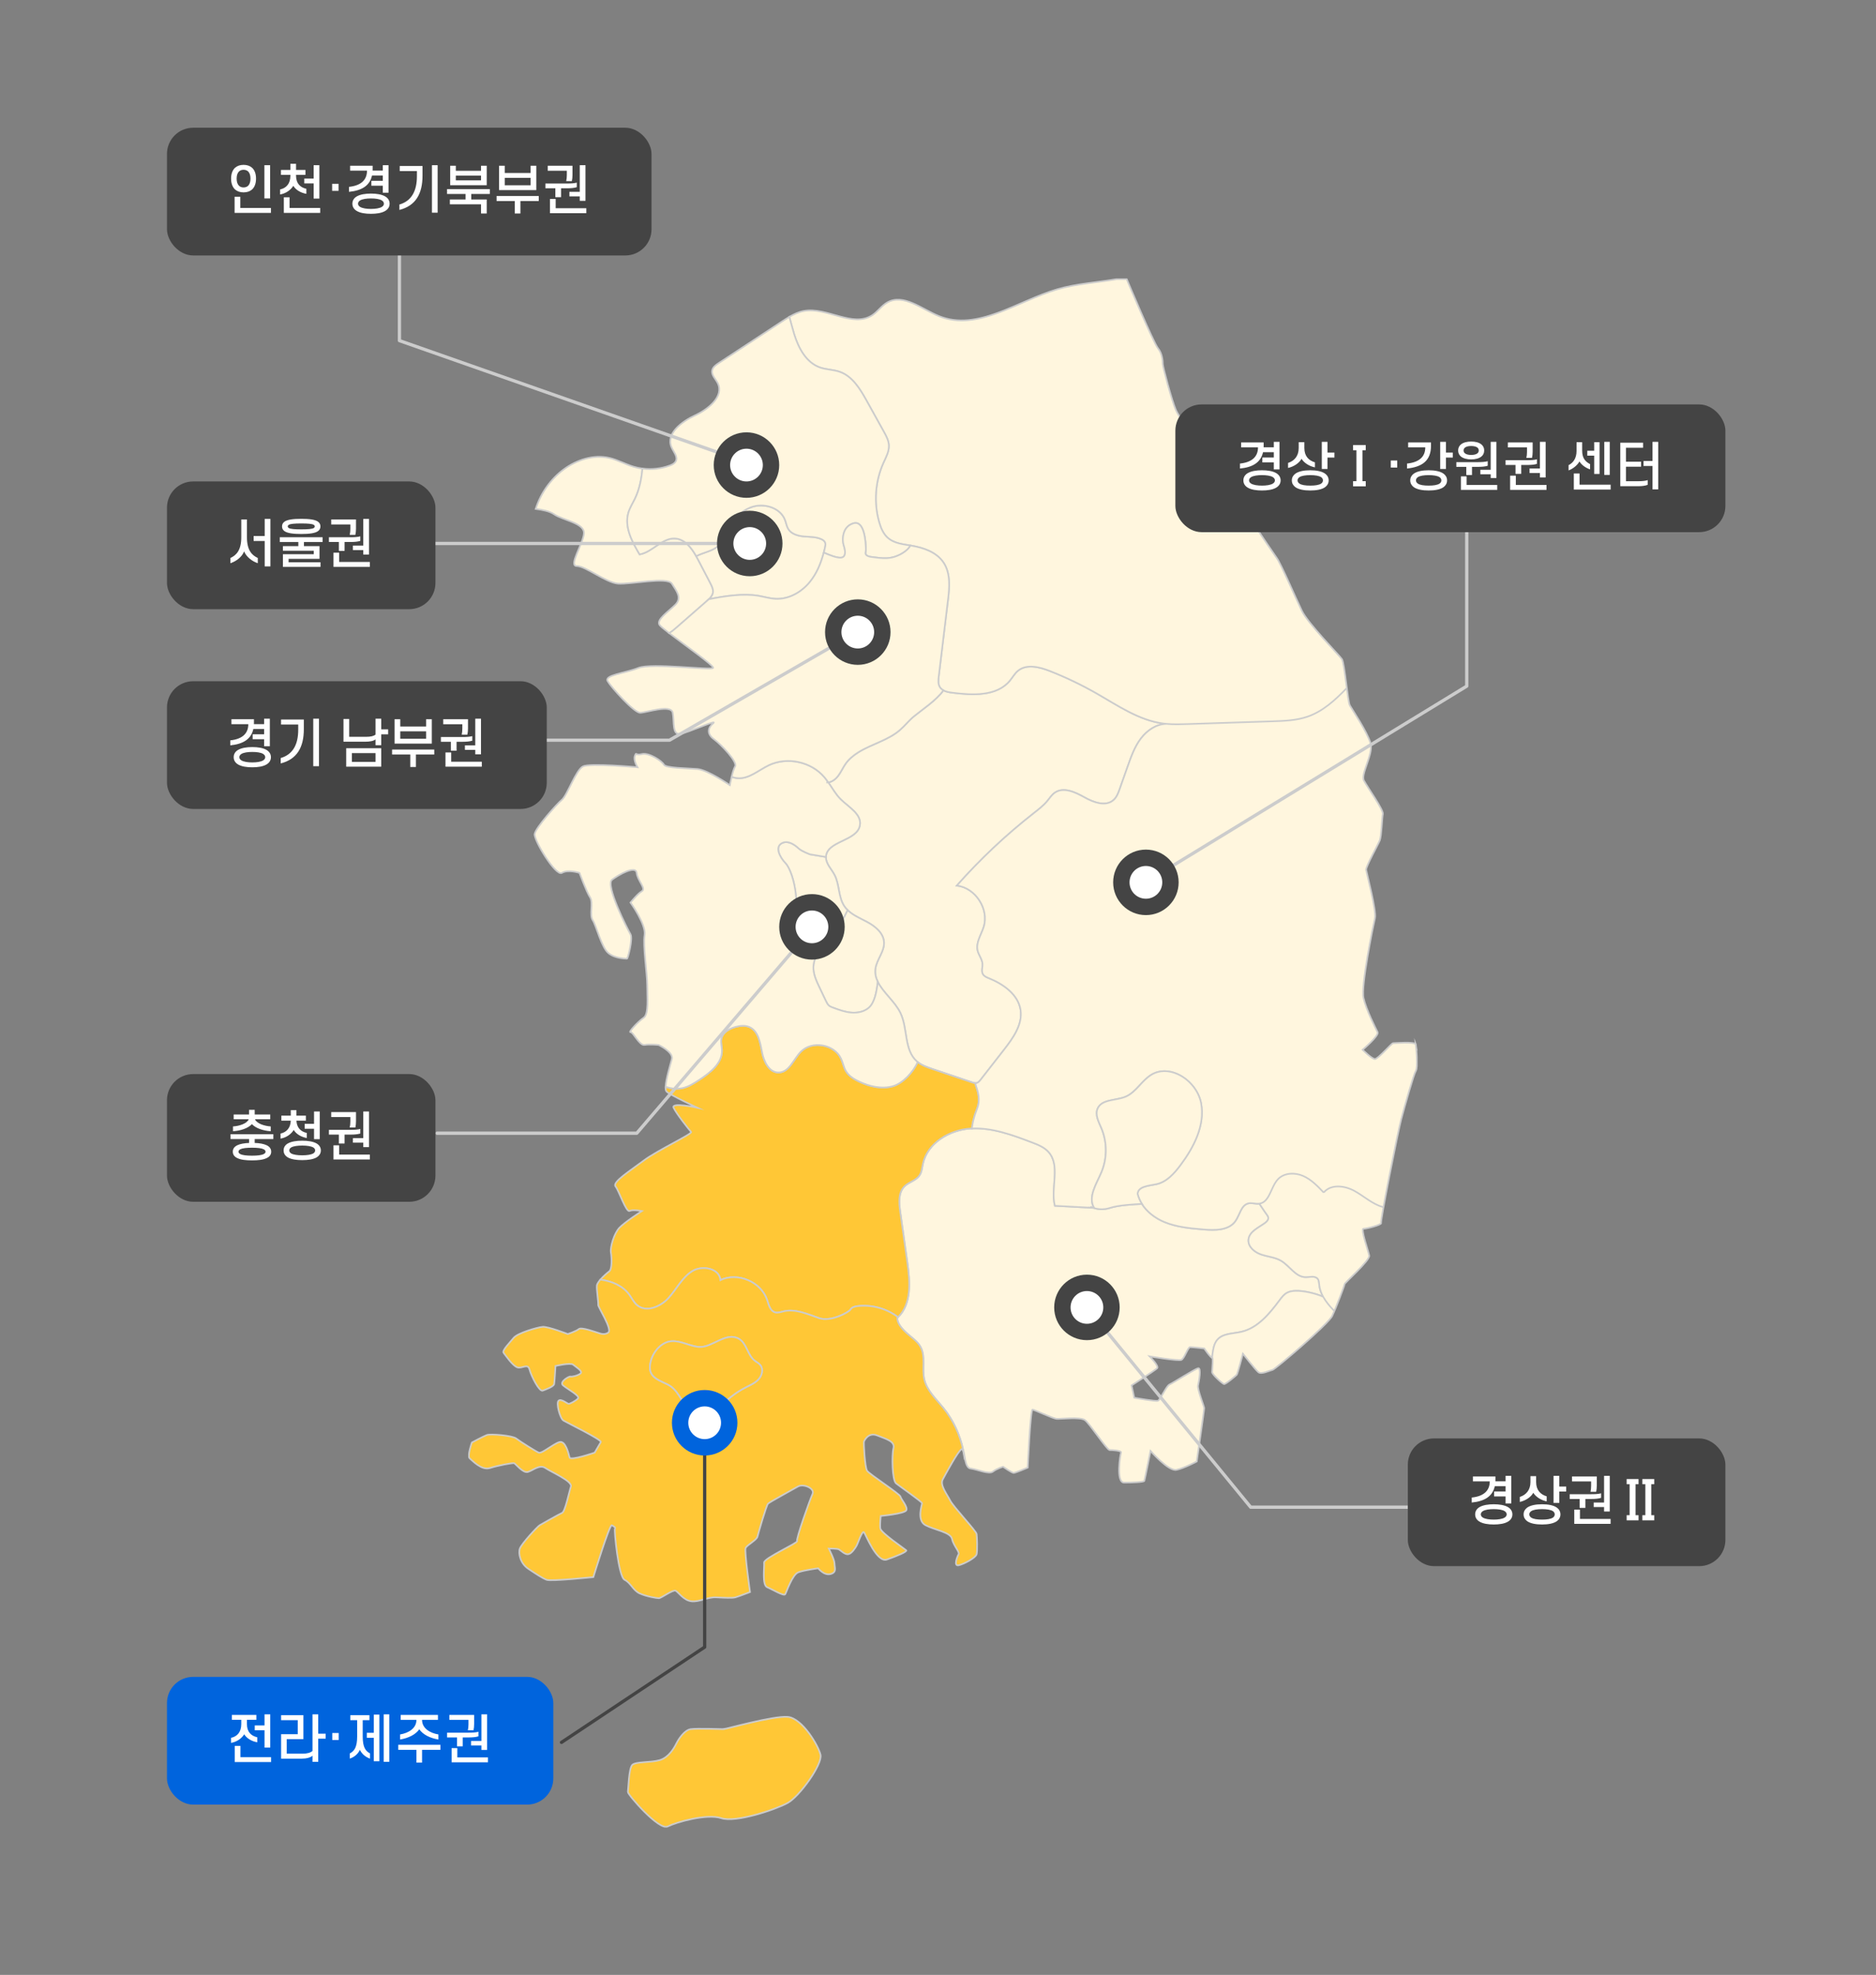 <svg width="573" height="603" viewBox="0 0 573 603" fill="none" xmlns="http://www.w3.org/2000/svg">
<rect x="0" y="0" width="573" height="603" fill="#808080" stroke="none"/>
<g clip-path="url(#clip0_1088_15756)">
<path d="M293.804 442.444C294.254 442.552 294.367 444.167 294.679 445.685C294.567 444.724 294.408 443.763 294.208 442.814C294.104 442.544 293.975 442.398 293.804 442.44V442.444Z" fill="#FFF6DE" stroke="#CCCCCC" stroke-width="0.5" stroke-miterlimit="10"/>
<path d="M297.849 330.711C297.624 330.694 297.399 330.636 297.178 330.569C297.399 330.64 297.624 330.694 297.849 330.711Z" fill="#FFF6DE" stroke="#CCCCCC" stroke-width="0.5" stroke-miterlimit="10"/>
<path d="M296.866 344.561C296.712 344.569 296.562 344.569 296.408 344.577C296.562 344.569 296.716 344.565 296.866 344.561Z" fill="#FFF6DE" stroke="#CCCCCC" stroke-width="0.5" stroke-miterlimit="10"/>
<path d="M279.159 218.721C277.601 219.999 276.36 221.626 274.831 222.937C271.183 226.066 266.226 227.169 262.148 229.72C260.669 230.644 259.291 231.776 258.283 233.203C257.45 234.381 256.883 235.733 256.017 236.881C255.271 237.868 254.201 238.725 253.001 238.896C254.226 240.672 255.275 242.587 256.812 244.093C259.266 246.498 263.219 248.604 262.64 251.987C261.802 256.893 252.431 256.69 252.276 261.662C252.214 263.706 253.926 265.304 254.884 267.11C256.45 270.077 256.013 273.863 257.866 276.66C258.162 277.105 258.504 277.509 258.878 277.875C260.495 279.456 262.748 280.397 264.789 281.475C267.305 282.806 269.875 284.883 270.008 287.725C270.141 290.575 267.75 292.968 267.376 295.798C267.184 297.238 267.501 298.54 268.1 299.772C269.696 303.039 273.328 305.806 275.006 309.268C277.331 314.058 276.048 320.641 280.084 324.112C280.155 324.17 280.23 324.224 280.3 324.278C281.583 325.298 283.179 325.851 284.737 326.375C288.806 327.749 292.875 329.122 296.945 330.491C297.012 330.516 297.082 330.537 297.153 330.558C297.162 330.558 297.17 330.562 297.178 330.566C297.399 330.633 297.624 330.691 297.849 330.707C297.915 330.712 297.982 330.712 298.049 330.707C298.061 330.707 298.07 330.707 298.082 330.707C298.153 330.703 298.224 330.695 298.29 330.678C298.824 330.549 299.203 330.087 299.54 329.655C301.927 326.596 304.309 323.537 306.696 320.479C309.466 316.925 312.398 312.805 311.728 308.353C311.015 303.63 306.492 300.459 302.06 298.665C301.364 298.386 300.61 298.078 300.236 297.433C299.69 296.501 300.165 295.323 300.094 294.246C299.998 292.823 298.948 291.641 298.611 290.251C298.011 287.783 299.727 285.419 300.477 282.989C302.164 277.525 297.945 271.05 292.259 270.389C299.377 262.353 307.225 254.963 315.676 248.342C317.167 247.173 318.696 246.016 319.904 244.555C320.629 243.681 321.249 242.687 322.182 242.033C324.819 240.19 328.389 241.846 331.192 243.423C333.995 245 337.773 246.398 340.156 244.239C341.122 243.361 341.593 242.079 342.026 240.851C342.838 238.559 343.646 236.266 344.458 233.973C345.508 231.006 346.583 227.989 348.482 225.479C350.361 222.999 353.201 221.056 356.305 221.01C355.996 220.981 355.692 220.948 355.384 220.91C347.899 219.936 341.447 215.417 334.891 211.676C330.326 209.071 325.577 206.799 320.687 204.877C317.488 203.62 313.519 202.621 310.886 204.831C309.891 205.667 309.258 206.849 308.425 207.848C304.43 212.65 297.082 212.288 290.884 211.501C289.964 211.385 288.964 211.214 288.165 210.786C286.015 213.823 281.521 216.782 279.163 218.717L279.159 218.721Z" fill="#FFF6DE" stroke="#CCCCCC" stroke-width="0.5" stroke-miterlimit="10"/>
<path d="M297.157 330.562C297.087 330.541 297.02 330.516 296.949 330.495C297.016 330.52 297.087 330.541 297.157 330.562Z" fill="#FFF6DE" stroke="#CCCCCC" stroke-width="0.5" stroke-miterlimit="10"/>
<path d="M297.182 330.57C297.182 330.57 297.166 330.566 297.157 330.562C297.166 330.562 297.174 330.566 297.182 330.57Z" fill="#FFF6DE" stroke="#CCCCCC" stroke-width="0.5" stroke-miterlimit="10"/>
<path d="M298.295 330.682C298.224 330.698 298.153 330.707 298.086 330.711C298.157 330.707 298.228 330.698 298.295 330.682Z" fill="#FFF6DE" stroke="#CCCCCC" stroke-width="0.5" stroke-miterlimit="10"/>
<path d="M315.151 348.776C309.262 346.537 303.147 344.269 296.866 344.561" stroke="#CCCCCC" stroke-width="0.5" stroke-miterlimit="10"/>
<path d="M298.085 330.711C298.085 330.711 298.065 330.711 298.053 330.711C298.065 330.711 298.073 330.711 298.085 330.711Z" fill="#FFF6DE" stroke="#CCCCCC" stroke-width="0.5" stroke-miterlimit="10"/>
<path d="M298.053 330.715C297.986 330.715 297.92 330.715 297.853 330.715C297.92 330.719 297.986 330.719 298.053 330.715Z" fill="#FFF6DE" stroke="#CCCCCC" stroke-width="0.5" stroke-miterlimit="10"/>
<path d="M371.82 409.074C373.536 407.076 376.594 407.234 379.164 406.643C384.149 405.495 387.702 401.213 390.756 397.11C391.464 396.161 392.205 395.171 393.263 394.646C394.013 394.276 394.863 394.168 395.7 394.134C398.062 394.039 401.819 394.896 404.151 395.94C403.531 394.813 403.089 393.614 402.956 392.312C402.889 391.658 402.881 390.947 402.464 390.435C401.652 389.44 400.086 389.965 398.799 389.948C395.712 389.907 393.925 386.469 391.255 384.917C389.419 383.848 387.194 383.714 385.187 383.019C383.175 382.329 381.163 380.648 381.338 378.529C381.542 376.07 384.341 374.892 386.345 373.448C386.886 373.061 387.432 372.52 387.398 371.859C387.378 371.418 387.098 371.035 386.828 370.685C386.149 369.795 385.366 368.517 384.658 367.51C384.641 367.51 384.624 367.514 384.608 367.518C383.512 367.656 382.388 367.177 381.309 367.427C379.035 367.951 378.672 370.993 377.306 372.882C375.265 375.7 371.137 375.687 367.667 375.396C363.577 375.051 359.412 374.688 355.626 373.107C352.893 371.967 350.356 370.065 348.79 367.597C346.304 367.697 341.505 367.993 339.085 368.8C336.882 369.533 334.97 369.141 333.916 368.788C330.009 368.58 326.102 368.372 322.199 368.163C320.82 362.679 324.044 355.904 320.254 351.705C318.929 350.236 317.005 349.483 315.151 348.78C309.262 346.541 303.147 344.273 296.866 344.564C296.712 344.573 296.558 344.573 296.408 344.581C289.964 345.01 283.283 349.005 281.9 355.305C281.629 356.545 281.546 357.881 280.825 358.925C279.746 360.486 277.593 360.898 276.248 362.238C274.336 364.139 274.577 367.244 274.952 369.911C275.685 375.121 276.414 380.335 277.147 385.545C277.96 391.342 278.472 398.092 274.286 402.183C274.236 402.145 274.182 402.108 274.127 402.07C273.769 403.897 275.556 405.774 276.96 407.06C278.422 408.4 280.188 409.498 281.15 411.229C282.779 414.171 281.558 417.871 282.304 421.15C283.083 424.587 285.882 427.121 288.106 429.855C291.151 433.601 293.221 438.099 294.213 442.818C294.708 444.1 294.692 448.157 296.428 448.378C298.578 448.648 302.072 450.259 303.285 449.318C304.492 448.378 306.375 447.841 306.375 447.841C306.375 447.841 309.062 449.722 309.603 449.722C310.145 449.722 313.906 448.111 313.906 448.111C313.906 448.111 314.714 430.251 315.385 430.384C316.055 430.517 321.57 433.068 322.645 433.205C323.719 433.343 329.905 432.535 331.384 433.609C332.862 434.683 338.106 442.743 338.91 442.743C339.714 442.743 342.676 442.876 342.405 443.55C342.134 444.22 340.793 452.685 343.346 452.685C345.9 452.685 349.394 452.552 349.532 452.148C349.665 451.744 351.414 443.014 351.414 443.014C351.414 443.014 356.925 449.326 359.345 448.79C361.765 448.253 365.531 446.239 365.531 446.239C365.531 446.239 367.817 430.525 367.817 429.989C367.817 429.452 365.668 424.213 365.935 423.006C366.205 421.799 367.009 417.5 365.935 417.767C364.86 418.037 358.137 422.332 357.196 422.735C356.255 423.139 354.372 427.392 353.701 427.683C353.031 427.975 346.441 426.764 346.441 426.764L345.633 423.006C345.633 423.006 352.756 418.441 353.43 417.767C354.105 417.093 351.144 414.142 351.144 414.142C351.144 414.142 359.882 415.62 360.824 415.216C361.765 414.812 362.84 411.321 363.51 411.321C364.181 411.321 367.813 411.724 367.813 411.724C367.813 411.724 369.829 414.679 370.233 414.546C370.317 413.684 370.433 412.811 370.608 411.912C370.808 410.892 371.154 409.873 371.829 409.086L371.82 409.074Z" fill="#FFF6DE" stroke="#CCCCCC" stroke-width="0.5" stroke-miterlimit="10"/>
<path d="M192.184 395.299C192.967 396.369 193.537 397.621 194.545 398.483C197.315 400.85 201.722 399.04 204.18 396.352C206.637 393.66 208.287 390.143 211.357 388.179C214.426 386.215 219.75 387.226 220.033 390.859C225.289 388.35 232.416 391.362 234.278 396.876C234.786 398.379 235.199 400.276 236.723 400.709C237.581 400.95 238.481 400.601 239.347 400.397C243.009 399.535 246.699 401.291 250.26 402.494C253.822 403.697 259.349 400.609 259.757 399.872C260.165 399.136 261.098 398.903 261.936 398.803C266.218 398.295 270.67 399.494 274.123 402.07C274.173 402.107 274.227 402.145 274.282 402.182C278.468 398.091 277.96 391.337 277.143 385.545C276.41 380.335 275.681 375.121 274.948 369.911C274.573 367.243 274.332 364.139 276.243 362.237C277.589 360.897 279.742 360.485 280.821 358.925C281.542 357.88 281.625 356.544 281.896 355.304C283.274 349.004 289.96 345.005 296.403 344.581C296.558 344.572 296.708 344.568 296.862 344.564C297.012 343.041 297.411 341.077 298.353 338.73C299.557 335.721 298.74 333.432 297.845 330.711C297.62 330.694 297.395 330.636 297.174 330.569C297.166 330.569 297.157 330.565 297.149 330.561C297.078 330.54 297.012 330.515 296.941 330.494C292.871 329.121 288.802 327.748 284.732 326.379C283.175 325.854 281.579 325.301 280.296 324.281C278.868 327.44 275.664 330.848 272.653 331.668C269.254 332.596 265.589 331.734 262.398 330.236C260.849 329.508 259.303 328.568 258.412 327.103C257.695 325.925 257.466 324.519 256.896 323.266C254.863 318.813 248.003 317.619 244.587 321.127C242.359 323.416 241.059 327.382 237.864 327.465C234.886 327.544 233.254 324.048 232.712 321.123C232.171 318.198 231.55 314.681 228.797 313.545C227.535 313.025 226.093 313.175 224.769 313.516C222.803 314.024 220.724 315.206 220.324 317.195C220.095 318.343 220.479 319.517 220.512 320.686C220.629 324.652 216.917 327.527 213.593 329.704C211.961 330.773 210.278 331.863 208.366 332.25C206.662 332.6 204.959 332.363 203.288 331.851C203.263 332.525 203.343 333.037 203.58 333.27C204.655 334.344 212.981 338.214 212.981 338.214C212.981 338.214 204.925 336.449 205.729 338.214C206.533 339.978 210.565 345.076 211.098 345.613C211.636 346.149 200.623 351.318 196.595 354.368C192.567 357.418 186.927 360.906 188.002 362.25C189.076 363.59 191.226 370.248 192.3 369.736C193.375 369.224 196.062 369.765 196.062 369.765C196.062 369.765 190.759 373.173 189.147 374.917C187.535 376.665 186.323 380.826 186.594 382.436C186.865 384.047 186.998 387.538 186.057 388.212C185.486 388.62 184.27 389.673 183.37 390.709C186.84 391.188 190.147 392.536 192.175 395.303L192.184 395.299Z" fill="#FFC736"/>
<path d="M274.123 402.07C270.67 399.494 266.218 398.295 261.936 398.803C261.098 398.903 260.165 399.136 259.757 399.872C259.349 400.609 253.822 403.697 250.26 402.494C246.699 401.291 243.009 399.535 239.347 400.397C238.481 400.601 237.581 400.95 236.723 400.709C235.199 400.276 234.786 398.379 234.278 396.876C232.416 391.362 225.289 388.35 220.033 390.859C219.75 387.226 214.426 386.215 211.357 388.179C208.287 390.143 206.637 393.66 204.18 396.352C201.722 399.04 197.315 400.85 194.545 398.483C193.537 397.621 192.967 396.369 192.184 395.299L192.175 395.303C190.147 392.536 186.84 391.188 183.37 390.709C184.27 389.673 185.486 388.62 186.057 388.212C186.998 387.538 186.865 384.047 186.594 382.436C186.323 380.826 187.535 376.665 189.147 374.917C190.759 373.173 196.062 369.765 196.062 369.765C196.062 369.765 193.375 369.224 192.3 369.736C191.226 370.248 189.076 363.59 188.002 362.25C186.927 360.906 192.567 357.418 196.595 354.368C200.623 351.318 211.636 346.149 211.098 345.613C210.565 345.076 206.533 339.978 205.729 338.214C204.925 336.449 212.981 338.214 212.981 338.214C212.981 338.214 204.655 334.344 203.58 333.27C203.343 333.037 203.263 332.525 203.288 331.851C204.959 332.363 206.662 332.6 208.366 332.25C210.278 331.863 211.961 330.773 213.593 329.704C216.917 327.527 220.629 324.652 220.512 320.686C220.479 319.517 220.095 318.343 220.324 317.195C220.724 315.206 222.803 314.024 224.769 313.516C226.093 313.175 227.535 313.025 228.797 313.545C231.55 314.681 232.171 318.198 232.712 321.123C233.254 324.048 234.886 327.544 237.864 327.465C241.059 327.382 242.359 323.416 244.587 321.127C248.003 317.619 254.863 318.813 256.896 323.266C257.466 324.519 257.695 325.925 258.412 327.103C259.303 328.568 260.849 329.508 262.398 330.236C265.589 331.734 269.254 332.596 272.653 331.668C275.664 330.848 278.868 327.44 280.296 324.281C281.579 325.301 283.175 325.854 284.732 326.379C288.802 327.748 292.871 329.121 296.941 330.494C297.012 330.515 297.078 330.54 297.149 330.561C297.157 330.565 297.166 330.569 297.174 330.569C297.395 330.636 297.62 330.694 297.845 330.711C298.74 333.432 299.557 335.721 298.353 338.73C297.411 341.077 297.012 343.041 296.862 344.564C296.708 344.568 296.558 344.572 296.403 344.581C289.96 345.005 283.274 349.004 281.896 355.304C281.625 356.544 281.542 357.88 280.821 358.925C279.742 360.485 277.589 360.897 276.243 362.237C274.332 364.139 274.573 367.243 274.948 369.911C275.681 375.121 276.41 380.335 277.143 385.545C277.96 391.337 278.468 398.091 274.282 402.182C274.227 402.145 274.173 402.107 274.123 402.07ZM274.123 402.07C274.14 401.995 274.153 401.916 274.173 401.841" stroke="#CCCCCC" stroke-width="0.5" stroke-miterlimit="10"/>
<path d="M282.304 421.145C281.558 417.866 282.779 414.167 281.15 411.225C280.192 409.489 278.422 408.391 276.96 407.055C275.556 405.769 273.769 403.897 274.127 402.066C270.674 399.49 266.218 398.291 261.94 398.799C261.103 398.899 260.165 399.132 259.761 399.868C259.353 400.605 253.826 403.697 250.265 402.49C246.703 401.287 243.009 399.531 239.351 400.393C238.481 400.597 237.585 400.95 236.727 400.705C235.199 400.272 234.786 398.375 234.282 396.872C232.42 391.358 225.294 388.346 220.037 390.855C219.754 387.222 214.431 386.211 211.361 388.175C208.291 390.139 206.641 393.656 204.184 396.348C201.726 399.04 197.32 400.846 194.55 398.479C193.542 397.617 192.971 396.365 192.188 395.295C190.159 392.528 186.852 391.18 183.382 390.701C182.804 391.367 182.358 392.028 182.304 392.503C182.17 393.71 182.841 397.875 182.708 398.412C182.574 398.949 187.144 405.932 185.798 406.872C184.453 407.812 182.974 407.005 182.437 406.872C181.9 406.739 177.597 405.124 176.793 405.798C175.985 406.468 173.432 407.321 173.432 407.321C173.432 407.321 167.384 404.991 165.767 405.124C164.155 405.257 158.103 407.005 156.895 408.482C155.687 409.96 153.267 412.377 153.805 413.047C154.342 413.717 156.491 416.942 157.97 417.479C159.449 418.016 161.198 416.135 161.735 418.149C162.273 420.163 164.693 424.999 165.767 424.595C166.842 424.192 169.129 423.388 169.262 422.581C169.395 421.774 169.666 417.076 169.666 417.076C169.666 417.076 174.236 416.002 175.044 416.672C175.852 417.342 178.134 418.686 177.33 419.356C176.522 420.026 174.644 420.43 174.24 420.296C173.836 420.163 170.745 421.907 171.953 422.981C173.161 424.054 177.33 426.21 176.522 427.013C175.714 427.816 174.102 428.623 173.698 428.623C173.294 428.623 171.411 426.971 170.608 427.662C169.799 428.353 171.012 433.055 172.086 433.725C173.161 434.395 183.916 439.634 183.512 440.304C183.108 440.974 181.629 443.529 181.629 443.529C181.629 443.529 174.236 446.08 173.965 445.007C173.694 443.933 172.757 439.767 170.874 440.304C168.991 440.841 165.497 443.929 164.555 443.529C163.614 443.126 158.911 440.171 157.699 439.231C156.491 438.29 149.769 437.753 148.694 438.157C147.619 438.561 144.125 440.442 144.125 440.442C144.125 440.442 142.646 444.595 143.454 445.273C144.262 445.947 147.082 449.039 149.639 448.232C152.193 447.424 156.629 446.621 157.033 446.754C157.437 446.888 159.719 449.842 161.198 449.438C162.677 449.035 164.826 447.021 166.576 448.232C168.325 449.438 174.91 452.26 174.373 453.87C173.836 455.481 172.624 461.527 171.686 461.927C170.745 462.33 165.501 465.318 164.83 465.705C164.16 466.092 159.32 471.327 158.782 472.804C158.245 474.282 158.916 477.369 161.336 478.984C163.756 480.599 165.638 481.855 166.98 482.367C168.325 482.879 181.229 481.535 181.229 481.535C181.229 481.535 186.202 465.318 186.873 465.705C187.544 466.092 188.081 466.359 187.814 466.762C187.544 467.166 188.889 481.452 190.772 482.367C192.654 483.283 193.325 485.563 195.341 486.504C197.357 487.444 200.585 487.981 201.256 487.981C201.926 487.981 205.558 485.297 206.362 485.696C207.17 486.1 208.782 488.651 211.202 488.921C213.622 489.192 216.176 487.577 218.729 487.715C221.282 487.848 223.661 487.985 224.623 487.715C225.585 487.444 229.08 486.104 229.08 486.104C229.08 486.104 227.33 473.616 227.734 472.675C228.139 471.735 231.096 470.258 231.362 469.184C231.633 468.11 234.049 459.65 234.591 459.114C235.132 458.577 242.117 454.815 243.733 453.874C245.345 452.934 248.977 454.411 248.169 456.159C247.361 457.907 243.063 469.991 243.463 470.528C243.867 471.065 233.245 475.767 233.383 477.107C233.516 478.451 232.712 483.957 234.324 484.627C235.936 485.297 239.431 487.448 239.835 486.774C240.239 486.104 241.984 480.732 243.867 480.058C245.749 479.384 249.915 478.851 249.915 478.851C249.915 478.851 251.664 481.135 253.68 480.599C255.696 480.062 254.888 478.585 254.888 477.374C254.888 476.163 253.139 472.809 253.139 472.809C253.139 472.809 255.692 472.809 256.229 473.079C256.767 473.35 257.979 474.69 259.053 474.556C260.128 474.423 261.203 472.675 261.607 472.005C262.011 471.335 263.356 467.17 263.893 467.844C264.431 468.514 267.792 477.245 270.883 476.171C273.973 475.097 277.201 473.753 276.797 473.35C276.393 472.946 269 467.977 268.867 466.633C268.733 465.289 269 462.871 269 462.871C269 462.871 276.327 462.201 276.831 461.124C277.335 460.05 275.185 457.765 275.048 456.962C274.915 456.155 265.505 450.113 264.831 449.039C264.16 447.965 263.756 440.579 263.889 440.175C264.022 439.772 265.268 437.221 267.938 438.294C270.608 439.368 273.432 440.042 272.895 442.189C272.357 444.337 272.491 451.993 273.703 452.934C274.911 453.874 281.633 458.573 281.633 458.976C281.633 459.38 279.884 464.249 282.708 465.709C285.532 467.17 290.372 467.84 290.772 469.854C291.176 471.868 293.192 473.882 292.788 474.556C292.384 475.226 291.147 478.318 292.842 477.915C294.537 477.511 298.032 475.63 298.299 474.556C298.569 473.483 298.432 469.317 298.299 468.377C298.165 467.436 291.176 460.05 290.235 458.169C289.293 456.288 287.007 453.467 287.948 451.723C288.889 449.975 292.655 442.993 293.729 442.456C293.754 442.443 293.775 442.439 293.8 442.435C293.746 442.422 293.688 442.427 293.625 442.456C293.688 442.422 293.746 442.418 293.8 442.435C293.971 442.393 294.1 442.539 294.204 442.809C293.213 438.086 291.143 433.592 288.098 429.847C285.874 427.113 283.079 424.574 282.296 421.141L282.304 421.145ZM231.687 421.129C230.617 422.298 229.101 422.926 227.689 423.651C225.131 424.961 222.786 426.684 220.774 428.736C218.775 430.771 216.505 433.359 213.693 432.86C212.277 432.606 211.119 431.574 210.236 430.438C208.145 427.749 206.916 424.096 203.83 422.656C200.352 421.037 197.486 420.059 198.852 415.361C199.66 412.586 202.101 409.718 205.134 409.519C208.024 409.327 210.753 411.108 213.606 411.271C217.58 411.495 221.691 406.614 225.589 408.732C228.034 410.06 228.259 413.638 230.417 415.394C231.013 415.877 231.737 416.21 232.221 416.805C233.22 418.037 232.758 419.964 231.687 421.133V421.129Z" fill="#FFC736"/>
<path d="M293.8 442.435C293.775 442.439 293.754 442.443 293.729 442.456C292.655 442.993 288.889 449.975 287.948 451.723C287.007 453.467 289.293 456.288 290.235 458.169C291.176 460.05 298.165 467.436 298.299 468.377C298.432 469.317 298.569 473.483 298.299 474.556C298.032 475.63 294.537 477.511 292.842 477.915C291.147 478.318 292.384 475.226 292.788 474.556C293.192 473.882 291.176 471.868 290.772 469.854C290.372 467.84 285.532 467.17 282.708 465.709C279.884 464.249 281.633 459.38 281.633 458.976C281.633 458.573 274.911 453.874 273.703 452.934C272.491 451.994 272.357 444.337 272.895 442.189C273.432 440.042 270.608 439.368 267.938 438.294C265.268 437.221 264.022 439.772 263.889 440.175C263.756 440.579 264.16 447.965 264.831 449.039C265.505 450.113 274.915 456.155 275.048 456.962C275.185 457.765 277.335 460.05 276.831 461.124C276.327 462.201 269 462.871 269 462.871C269 462.871 268.733 465.289 268.867 466.633C269 467.977 276.393 472.946 276.797 473.35C277.201 473.753 273.973 475.097 270.883 476.171C267.792 477.245 264.431 468.514 263.893 467.844C263.356 467.17 262.011 471.335 261.607 472.005C261.203 472.675 260.128 474.423 259.053 474.556C257.979 474.69 256.767 473.35 256.229 473.079C255.692 472.809 253.139 472.809 253.139 472.809C253.139 472.809 254.888 476.163 254.888 477.374C254.888 478.585 255.696 480.062 253.68 480.599C251.664 481.135 249.915 478.851 249.915 478.851C249.915 478.851 245.749 479.384 243.867 480.058C241.984 480.732 240.239 486.104 239.835 486.774C239.431 487.448 235.936 485.297 234.324 484.627C232.712 483.957 233.516 478.451 233.383 477.107C233.245 475.767 243.867 471.065 243.463 470.528C243.063 469.991 247.361 457.907 248.169 456.159C248.977 454.411 245.345 452.934 243.733 453.874C242.117 454.815 235.132 458.577 234.591 459.114C234.049 459.65 231.633 468.11 231.362 469.184C231.096 470.258 228.139 471.735 227.734 472.675C227.33 473.616 229.08 486.104 229.08 486.104C229.08 486.104 225.585 487.444 224.623 487.715C223.661 487.985 221.282 487.848 218.729 487.715C216.176 487.577 213.622 489.192 211.202 488.921C208.782 488.651 207.17 486.1 206.362 485.696C205.558 485.297 201.926 487.981 201.256 487.981C200.585 487.981 197.357 487.444 195.341 486.504C193.325 485.563 192.654 483.283 190.772 482.367C188.889 481.452 187.544 467.166 187.814 466.762C188.081 466.359 187.544 466.092 186.873 465.705C186.202 465.318 181.229 481.535 181.229 481.535C181.229 481.535 168.325 482.879 166.98 482.367C165.638 481.855 163.756 480.599 161.336 478.984C158.916 477.369 158.245 474.282 158.782 472.804C159.32 471.327 164.16 466.092 164.83 465.705C165.501 465.318 170.745 462.33 171.686 461.927C172.624 461.527 173.836 455.481 174.373 453.87C174.91 452.26 168.325 449.438 166.576 448.232C164.826 447.021 162.677 449.035 161.198 449.438C159.719 449.842 157.437 446.888 157.033 446.754C156.629 446.621 152.193 447.424 149.639 448.232C147.082 449.039 144.262 445.947 143.454 445.273C142.646 444.595 144.125 440.442 144.125 440.442C144.125 440.442 147.619 438.561 148.694 438.157C149.769 437.753 156.491 438.29 157.699 439.231C158.911 440.171 163.614 443.126 164.555 443.529C165.497 443.929 168.991 440.841 170.874 440.304C172.757 439.767 173.694 443.933 173.965 445.007C174.236 446.08 181.629 443.529 181.629 443.529C181.629 443.529 183.108 440.974 183.512 440.304C183.916 439.634 173.161 434.395 172.086 433.725C171.012 433.055 169.799 428.353 170.608 427.662C171.411 426.971 173.294 428.623 173.698 428.623C174.102 428.623 175.714 427.816 176.522 427.013C177.33 426.21 173.161 424.054 171.953 422.981C170.745 421.907 173.836 420.163 174.24 420.296C174.644 420.43 176.522 420.026 177.33 419.356C178.134 418.686 175.852 417.342 175.044 416.672C174.236 416.002 169.666 417.076 169.666 417.076C169.666 417.076 169.395 421.774 169.262 422.581C169.129 423.388 166.842 424.192 165.767 424.595C164.693 424.999 162.273 420.163 161.735 418.149C161.198 416.135 159.449 418.016 157.97 417.479C156.491 416.942 154.342 413.717 153.805 413.047C153.267 412.377 155.687 409.96 156.895 408.482C158.103 407.005 164.155 405.257 165.767 405.124C167.384 404.991 173.432 407.321 173.432 407.321C173.432 407.321 175.985 406.468 176.793 405.798C177.597 405.124 181.9 406.739 182.437 406.872C182.974 407.005 184.453 407.812 185.798 406.872C187.144 405.932 182.574 398.949 182.708 398.412C182.841 397.875 182.17 393.71 182.304 392.503C182.358 392.028 182.804 391.367 183.382 390.701C186.852 391.18 190.159 392.528 192.188 395.295C192.971 396.365 193.542 397.617 194.55 398.479C197.32 400.846 201.726 399.04 204.184 396.348C206.641 393.656 208.291 390.139 211.361 388.175C214.431 386.211 219.754 387.222 220.037 390.855C225.294 388.346 232.42 391.358 234.282 396.872C234.786 398.375 235.199 400.272 236.727 400.705C237.585 400.95 238.481 400.597 239.351 400.393C243.009 399.531 246.703 401.287 250.265 402.49C253.826 403.697 259.353 400.605 259.761 399.868C260.165 399.132 261.103 398.899 261.94 398.799C266.218 398.291 270.674 399.49 274.127 402.066C273.769 403.897 275.556 405.769 276.96 407.055C278.422 408.391 280.192 409.489 281.15 411.225C282.779 414.167 281.558 417.866 282.304 421.145L282.296 421.141C283.079 424.574 285.874 427.113 288.098 429.847C291.143 433.592 293.213 438.086 294.204 442.809C294.1 442.539 293.971 442.393 293.8 442.435ZM293.8 442.435C293.746 442.422 293.688 442.427 293.625 442.456C293.688 442.422 293.746 442.418 293.8 442.435ZM231.687 421.129C230.617 422.298 229.101 422.926 227.689 423.651C225.131 424.961 222.786 426.684 220.774 428.736C218.775 430.771 216.505 433.359 213.693 432.86C212.277 432.606 211.119 431.574 210.236 430.438C208.145 427.749 206.916 424.096 203.83 422.656C200.352 421.037 197.486 420.059 198.852 415.361C199.66 412.586 202.101 409.718 205.134 409.519C208.024 409.327 210.753 411.108 213.606 411.271C217.58 411.495 221.691 406.614 225.589 408.732C228.034 410.06 228.259 413.638 230.417 415.394C231.013 415.877 231.737 416.21 232.221 416.805C233.22 418.037 232.758 419.964 231.687 421.133V421.129Z" stroke="#CCCCCC" stroke-width="0.5" stroke-miterlimit="10"/>
<path d="M432.463 318.914C432.329 317.973 425.877 318.51 425.473 318.51C425.069 318.51 420.904 323.346 419.963 323.346C419.021 323.346 416.197 320.524 416.197 320.524C416.197 320.524 421.304 316.225 420.767 315.152C420.229 314.078 417.272 308.302 416.464 304.678C415.656 301.053 419.421 282.652 419.958 280.371C420.496 278.087 417.405 266.539 417.272 265.598C417.139 264.658 420.9 257.942 421.437 256.602C421.974 255.262 422.108 249.752 422.379 248.545C422.649 247.338 417.672 240.352 416.597 238.337C415.522 236.323 419.554 230.281 418.613 226.923C417.672 223.565 412.969 216.582 412.294 215.375C411.624 214.168 410.682 202.437 409.874 201.251C409.066 200.065 399.524 190.394 397.641 186.499C395.758 182.604 391.189 171.997 389.977 170.383C388.769 168.772 373.845 146.342 372.637 144.865C371.429 143.388 360.536 128.345 359.195 125.257C357.85 122.169 355.163 111.961 355.163 111.154C355.163 110.347 355.03 107.929 353.685 106.319C352.339 104.708 344.134 85.208 344.134 85.208H341.21C335.103 86.257 328.851 86.59 322.907 88.333C310.778 91.887 298.615 101.242 286.882 96.552C281.563 94.425 275.956 89.523 270.983 92.365C269.262 93.348 268.121 95.112 266.472 96.211C260.474 100.201 252.53 93.61 245.454 94.966C243.896 95.266 242.459 95.944 241.08 96.747C241.584 98.504 242.021 100.293 242.555 102.028C243.858 106.289 246.228 110.738 250.44 112.207C252.372 112.881 254.492 112.844 256.429 113.514C260.361 114.878 262.71 118.798 264.731 122.435C266.459 125.548 268.192 128.661 269.921 131.774C270.654 133.097 271.408 134.478 271.478 135.993C271.562 137.87 270.587 139.605 269.816 141.32C267.288 146.95 266.817 153.479 268.509 159.413C269.025 161.219 269.779 163.042 271.203 164.27C273.111 165.917 275.802 166.18 278.284 166.596C282.062 167.228 286.044 168.585 288.173 171.764C290.393 175.081 290.001 179.429 289.522 183.391C288.589 191.127 287.652 198.867 286.719 206.603C286.59 207.685 286.478 208.863 287.048 209.791C287.319 210.232 287.711 210.552 288.156 210.793C288.956 211.222 289.956 211.393 290.876 211.509C297.074 212.296 304.426 212.658 308.416 207.856C309.249 206.857 309.878 205.675 310.878 204.839C313.51 202.633 317.48 203.628 320.679 204.884C325.569 206.807 330.321 209.083 334.882 211.684C341.439 215.425 347.891 219.944 355.376 220.918C355.684 220.96 355.988 220.993 356.296 221.018C356.334 221.018 356.367 221.014 356.405 221.014C356.367 221.014 356.334 221.014 356.296 221.018C358.454 221.213 360.628 221.147 362.794 221.076C371.429 220.797 380.068 220.519 388.702 220.236C380.068 220.514 371.429 220.793 362.794 221.076C360.628 221.147 358.45 221.218 356.296 221.018C353.189 221.064 350.348 223.007 348.474 225.487C346.574 227.996 345.5 231.013 344.45 233.98C343.638 236.273 342.83 238.566 342.018 240.859C341.584 242.087 341.114 243.373 340.147 244.247C337.765 246.406 333.987 245.004 331.184 243.431C328.38 241.854 324.811 240.202 322.174 242.041C321.241 242.694 320.62 243.685 319.896 244.563C318.688 246.023 317.163 247.18 315.668 248.35C307.217 254.97 299.365 262.361 292.251 270.396C297.936 271.058 302.16 277.533 300.469 282.997C299.719 285.423 298.003 287.787 298.603 290.259C298.94 291.644 299.99 292.826 300.086 294.253C300.156 295.331 299.682 296.509 300.227 297.441C300.606 298.086 301.36 298.39 302.052 298.673C306.483 300.466 311.007 303.637 311.719 308.36C312.39 312.817 309.462 316.933 306.688 320.487C304.301 323.545 301.918 326.604 299.532 329.662C299.194 330.095 298.815 330.557 298.282 330.686C298.211 330.703 298.14 330.711 298.074 330.715C298.061 330.715 298.053 330.715 298.04 330.715C297.974 330.715 297.907 330.715 297.841 330.715C298.732 333.433 299.548 335.726 298.349 338.734C297.411 341.081 297.007 343.045 296.858 344.568C303.139 344.277 309.253 346.545 315.143 348.784C316.993 349.487 318.917 350.24 320.246 351.709C324.036 355.912 320.812 362.683 322.191 368.167C326.098 368.375 330.005 368.584 333.908 368.792C333.354 368.604 333.033 368.43 333.033 368.43C333.033 368.43 333.358 368.604 333.908 368.792C333.995 368.796 334.087 368.8 334.174 368.804C332.208 365.471 334.924 361.484 336.424 357.918C338.206 353.678 338.202 348.721 336.411 344.485C335.599 342.563 334.416 340.453 335.228 338.526C336.478 335.567 340.776 336.104 343.75 334.881C346.966 333.557 348.674 329.975 351.648 328.168C357.508 324.611 365.593 330.104 366.847 336.837C368.105 343.57 364.627 350.278 360.52 355.767C358.612 358.313 356.313 360.885 353.206 361.563C350.915 362.063 347.603 362.175 347.445 364.514C347.716 365.621 348.178 366.648 348.782 367.597C350.348 370.065 352.881 371.963 355.617 373.107C359.404 374.688 363.569 375.05 367.659 375.396C371.129 375.687 375.252 375.699 377.298 372.882C378.668 370.993 379.03 367.955 381.3 367.427C382.375 367.177 383.504 367.66 384.599 367.518C384.616 367.518 384.633 367.514 384.649 367.51C387.832 367.06 388.107 362.437 390.318 360.074C392.189 358.076 395.437 357.939 397.953 359.017C400.469 360.094 402.427 362.133 404.309 364.123C406.425 361.505 410.624 361.971 413.59 363.565C416.555 365.159 419.096 367.631 422.341 368.529C419.096 367.626 416.555 365.159 413.59 363.565C410.624 361.971 406.425 361.505 404.309 364.123C402.427 362.138 400.473 360.094 397.953 359.017C395.437 357.939 392.189 358.072 390.318 360.074C388.107 362.437 387.832 367.06 384.649 367.51C385.357 368.517 386.141 369.795 386.819 370.685C387.086 371.039 387.365 371.417 387.39 371.859C387.423 372.52 386.874 373.061 386.336 373.448C384.333 374.892 381.538 376.07 381.33 378.529C381.15 380.647 383.166 382.328 385.178 383.019C387.19 383.71 389.41 383.847 391.247 384.917C393.917 386.469 395.704 389.906 398.79 389.948C400.073 389.965 401.644 389.44 402.456 390.435C402.872 390.942 402.877 391.658 402.947 392.312C403.081 393.614 403.522 394.817 404.143 395.94C405.001 397.492 406.209 398.903 407.492 400.235C406.213 398.903 405.001 397.492 404.143 395.94C401.81 394.892 398.053 394.039 395.691 394.134C394.854 394.168 394.005 394.276 393.255 394.646C392.193 395.17 391.451 396.161 390.747 397.11C387.694 401.209 384.137 405.495 379.155 406.643C376.59 407.234 373.532 407.076 371.812 409.074C371.137 409.86 370.787 410.88 370.591 411.899C370.417 412.794 370.3 413.672 370.217 414.533C370.621 414.4 370.217 418.295 370.217 418.965C370.217 419.635 373.307 422.456 373.845 422.59C374.382 422.723 377.473 420.039 377.743 419.768C378.014 419.498 379.626 413.322 379.626 413.322C379.626 413.322 383.391 418.158 384.333 418.961C385.274 419.764 387.827 418.424 388.635 418.291C389.444 418.158 405.709 404.325 406.917 401.77C408.125 399.219 410.682 392.503 410.682 392.099C410.682 391.696 418.48 384.846 418.209 383.369C417.938 381.892 415.522 375.175 416.46 375.175C417.397 375.175 422.104 373.968 421.837 373.427C421.566 372.891 426.944 345.63 428.023 341.601C429.097 337.573 431.788 328.035 432.459 326.962C433.129 325.888 432.592 319.846 432.459 318.905L432.463 318.914Z" fill="#FFF6DE"/>
<path d="M356.296 221.018C355.988 220.993 355.684 220.96 355.376 220.918C347.891 219.944 341.439 215.425 334.882 211.684C330.321 209.083 325.569 206.807 320.679 204.884C317.48 203.628 313.51 202.633 310.878 204.839C309.878 205.675 309.249 206.857 308.416 207.856C304.426 212.658 297.074 212.296 290.876 211.509C289.956 211.393 288.956 211.222 288.156 210.793C287.711 210.552 287.319 210.232 287.048 209.791C286.478 208.863 286.59 207.685 286.719 206.603C287.652 198.867 288.589 191.127 289.522 183.391C290.001 179.429 290.393 175.081 288.173 171.764C286.044 168.585 282.062 167.228 278.284 166.596C275.802 166.18 273.111 165.917 271.203 164.27C269.779 163.042 269.025 161.219 268.509 159.413C266.817 153.479 267.288 146.95 269.816 141.32C270.587 139.605 271.562 137.87 271.478 135.993C271.408 134.478 270.654 133.097 269.921 131.774C268.192 128.661 266.459 125.548 264.731 122.435C262.71 118.798 260.361 114.878 256.429 113.514C254.492 112.844 252.372 112.881 250.44 112.207C246.228 110.738 243.858 106.289 242.555 102.028C242.021 100.293 241.584 98.504 241.08 96.747C242.459 95.944 243.896 95.266 245.454 94.966C252.53 93.61 260.474 100.201 266.472 96.211C268.121 95.112 269.262 93.348 270.983 92.365C275.956 89.523 281.563 94.425 286.882 96.552C298.615 101.242 310.778 91.887 322.907 88.333C328.851 86.59 335.103 86.257 341.21 85.208H344.134C344.134 85.208 352.339 104.708 353.685 106.319C355.03 107.929 355.163 110.347 355.163 111.154C355.163 111.961 357.85 122.169 359.195 125.257C360.536 128.345 371.429 143.388 372.637 144.865C373.845 146.342 388.769 168.772 389.977 170.383C391.189 171.997 395.758 182.604 397.641 186.499C399.524 190.394 409.066 200.065 409.874 201.251C410.682 202.437 411.624 214.168 412.294 215.375C412.969 216.582 417.672 223.565 418.613 226.923C419.554 230.281 415.522 236.323 416.597 238.337C417.672 240.352 422.649 247.338 422.379 248.545C422.108 249.752 421.974 255.262 421.437 256.602C420.9 257.942 417.139 264.658 417.272 265.598C417.405 266.539 420.496 278.087 419.958 280.371C419.421 282.652 415.656 301.053 416.464 304.678C417.272 308.302 420.229 314.078 420.767 315.152C421.304 316.225 416.197 320.524 416.197 320.524C416.197 320.524 419.021 323.346 419.963 323.346C420.904 323.346 425.069 318.51 425.473 318.51C425.877 318.51 432.329 317.973 432.463 318.914L432.459 318.905C432.592 319.846 433.129 325.888 432.459 326.962C431.788 328.035 429.097 337.573 428.023 341.601C426.944 345.63 421.566 372.891 421.837 373.427C422.104 373.968 417.397 375.175 416.46 375.175C415.522 375.175 417.938 381.892 418.209 383.369C418.48 384.846 410.682 391.696 410.682 392.099C410.682 392.503 408.125 399.219 406.917 401.77C405.709 404.325 389.444 418.158 388.635 418.291C387.827 418.424 385.274 419.764 384.333 418.961C383.391 418.158 379.626 413.322 379.626 413.322C379.626 413.322 378.014 419.498 377.743 419.768C377.473 420.039 374.382 422.723 373.845 422.59C373.307 422.456 370.217 419.635 370.217 418.965C370.217 418.295 370.621 414.4 370.217 414.533C370.3 413.672 370.417 412.794 370.591 411.899C370.787 410.88 371.137 409.86 371.812 409.074C373.532 407.076 376.59 407.234 379.155 406.643C384.137 405.495 387.694 401.209 390.747 397.11C391.451 396.161 392.193 395.17 393.255 394.646C394.005 394.276 394.854 394.168 395.692 394.134C398.053 394.039 401.81 394.892 404.143 395.94M356.296 221.018C356.334 221.018 356.367 221.014 356.405 221.014C356.367 221.014 356.334 221.014 356.296 221.018ZM356.296 221.018C358.454 221.213 360.628 221.147 362.794 221.076M356.296 221.018C358.45 221.218 360.628 221.147 362.794 221.076M356.296 221.018C353.189 221.064 350.348 223.007 348.474 225.487C346.574 227.996 345.5 231.013 344.45 233.98C343.638 236.273 342.83 238.566 342.018 240.859C341.584 242.087 341.114 243.373 340.147 244.247C337.765 246.406 333.987 245.004 331.184 243.431C328.38 241.854 324.811 240.202 322.174 242.041C321.241 242.694 320.62 243.685 319.896 244.563C318.688 246.023 317.163 247.18 315.668 248.35C307.217 254.97 299.365 262.361 292.251 270.396C297.936 271.058 302.16 277.533 300.469 282.997C299.719 285.423 298.003 287.787 298.603 290.259C298.94 291.644 299.99 292.826 300.086 294.253C300.156 295.331 299.682 296.509 300.227 297.441C300.606 298.086 301.36 298.39 302.052 298.673C306.483 300.466 311.007 303.637 311.719 308.36C312.39 312.817 309.462 316.933 306.688 320.487C304.301 323.545 301.918 326.604 299.532 329.662C299.194 330.095 298.815 330.557 298.282 330.686C298.211 330.703 298.14 330.711 298.074 330.715C298.061 330.715 298.053 330.715 298.04 330.715C297.974 330.715 297.907 330.715 297.841 330.715C298.732 333.433 299.548 335.726 298.349 338.734C297.411 341.081 297.007 343.045 296.858 344.568C303.139 344.277 309.253 346.545 315.143 348.784C316.993 349.487 318.917 350.24 320.246 351.709C324.036 355.912 320.812 362.683 322.191 368.167C326.098 368.375 330.005 368.584 333.908 368.792M362.794 221.076C371.429 220.797 380.068 220.519 388.702 220.236M362.794 221.076C371.429 220.793 380.068 220.514 388.702 220.236M388.702 220.236C392.297 220.119 395.954 219.99 399.353 218.821C404.064 217.198 407.754 213.798 411.27 210.173M333.908 368.792C333.354 368.604 333.033 368.43 333.033 368.43C333.033 368.43 333.358 368.604 333.908 368.792ZM333.908 368.792C333.995 368.796 334.087 368.8 334.174 368.804C332.208 365.471 334.924 361.484 336.424 357.918C338.206 353.678 338.202 348.721 336.411 344.485C335.599 342.563 334.416 340.453 335.228 338.526C336.478 335.567 340.776 336.104 343.75 334.881C346.966 333.557 348.674 329.975 351.648 328.168C357.508 324.611 365.593 330.104 366.847 336.837C368.105 343.57 364.627 350.278 360.52 355.767C358.612 358.313 356.313 360.885 353.206 361.563C350.915 362.063 347.603 362.175 347.445 364.514C347.716 365.621 348.178 366.649 348.782 367.597C350.348 370.065 352.881 371.963 355.617 373.107C359.404 374.688 363.569 375.05 367.659 375.396C371.129 375.687 375.252 375.699 377.298 372.882C378.668 370.993 379.03 367.955 381.3 367.427C382.375 367.177 383.504 367.66 384.599 367.518C384.616 367.518 384.633 367.514 384.649 367.51M384.649 367.51C387.832 367.061 388.107 362.437 390.318 360.074M384.649 367.51C385.357 368.517 386.14 369.795 386.819 370.685C387.086 371.039 387.365 371.417 387.39 371.859C387.423 372.52 386.874 373.061 386.336 373.448C384.333 374.892 381.538 376.07 381.33 378.529C381.15 380.647 383.166 382.328 385.178 383.019C387.19 383.71 389.41 383.847 391.247 384.917C393.917 386.469 395.704 389.906 398.79 389.948C400.073 389.965 401.644 389.44 402.456 390.435C402.872 390.942 402.877 391.658 402.947 392.312C403.081 393.614 403.522 394.817 404.143 395.94M390.318 360.074C392.189 358.076 395.437 357.939 397.953 359.017M390.318 360.074C392.189 358.072 395.437 357.939 397.953 359.017M397.953 359.017C400.469 360.094 402.427 362.133 404.309 364.123M397.953 359.017C400.473 360.094 402.427 362.138 404.309 364.123M404.309 364.123C406.425 361.505 410.624 361.971 413.59 363.565M413.59 363.565C416.555 365.159 419.096 367.631 422.341 368.529M413.59 363.565C416.555 365.159 419.096 367.626 422.341 368.529M422.341 368.529C422.387 368.542 422.429 368.55 422.474 368.563M404.143 395.94C405.001 397.492 406.209 398.903 407.492 400.235C406.213 398.903 405.001 397.492 404.143 395.94Z" stroke="#CCCCCC" stroke-width="0.5" stroke-miterlimit="10"/>
<path d="M216.005 183.425C216.172 183.279 216.338 183.129 216.505 182.975C217.076 182.434 217.592 181.831 217.75 181.073C217.967 180.041 217.463 179.009 216.976 178.073C215.759 175.743 214.547 173.408 213.331 171.078C213.114 170.662 212.885 170.237 212.644 169.817C211.144 167.183 209.149 164.628 206.225 164.432C202.201 164.166 199.323 168.585 195.354 169.284C193.033 165.373 190.626 160.849 191.946 156.501C192.392 155.023 193.246 153.712 193.917 152.323C195.316 149.439 195.924 146.289 196.216 143.076C195.279 142.951 194.35 142.756 193.442 142.477C190.951 141.719 188.643 140.409 186.107 139.822C181.275 138.707 176.114 140.4 172.136 143.355C168.121 146.334 165.147 150.633 163.614 155.385C165.772 155.685 167.908 156.089 169.216 157.004C171.903 158.881 178.617 159.688 178.347 162.905C178.08 166.126 173.511 172.834 176.197 172.834C178.884 172.834 185.061 177.932 188.818 178.198C192.579 178.464 203.859 176.051 205.2 178.198C206.541 180.345 208.424 182.492 206.275 184.635C204.126 186.783 200.369 189.196 201.439 190.807C201.701 191.198 202.834 192.126 204.388 193.32C205.196 192.867 205.917 192.251 206.616 191.635C209.745 188.897 212.873 186.163 216.001 183.425H216.005Z" fill="#FFF6DE" stroke="#CCCCCC" stroke-width="0.5" stroke-miterlimit="10"/>
<path d="M267.371 295.802C267.746 292.972 270.137 290.584 270.004 287.729C269.871 284.887 267.296 282.81 264.785 281.478C262.744 280.397 260.49 279.46 258.874 277.879C257.687 280.376 256.033 283.522 254.688 285.107C252.076 288.191 248.59 291.145 248.44 295.182C248.357 297.383 249.327 299.472 250.273 301.461C250.927 302.839 251.581 304.212 252.239 305.589C252.501 306.139 252.776 306.709 253.251 307.087C253.588 307.358 254.005 307.512 254.409 307.662C256.196 308.323 258.012 308.989 259.911 309.164C261.811 309.339 263.835 308.973 265.305 307.757C267.221 306.172 267.796 302.539 268.104 299.776C267.501 298.544 267.188 297.242 267.38 295.802H267.371Z" fill="#FFF6DE" stroke="#CCCCCC" stroke-width="0.5" stroke-miterlimit="10"/>
<path d="M216.971 178.069C217.459 179.005 217.963 180.037 217.746 181.069C217.588 181.827 217.076 182.43 216.501 182.971C221.303 182.006 227.014 181.115 231.712 181.931C233.449 182.23 235.157 182.759 236.919 182.846C240.888 183.038 244.721 180.882 247.261 177.832C249.802 174.781 251.189 170.924 252.01 167.037C252.106 166.575 252.197 166.08 252.018 165.639C251.831 165.169 251.377 164.861 250.919 164.644C249.261 163.862 247.345 163.949 245.52 163.787C243.696 163.625 241.697 163.055 240.751 161.486C240.26 160.67 240.126 159.692 239.793 158.798C238.339 154.899 233.145 153.425 229.259 154.928C225.377 156.43 222.719 160.079 221.012 163.87C220.595 164.79 220.212 165.751 219.533 166.5C218 168.194 214.755 168.693 212.639 169.809C212.881 170.229 213.11 170.653 213.327 171.07C214.539 173.4 215.755 175.734 216.971 178.065V178.069Z" fill="#FFF6DE" stroke="#CCCCCC" stroke-width="0.5" stroke-miterlimit="10"/>
<path d="M339.089 368.8C341.514 367.993 346.308 367.698 348.794 367.598C348.191 366.649 347.728 365.617 347.457 364.514C347.612 362.176 350.923 362.063 353.218 361.564C356.325 360.885 358.629 358.314 360.532 355.767C364.639 350.282 368.113 343.574 366.859 336.837C366.489 334.856 365.531 332.984 364.21 331.419C362.89 329.854 361.382 328.722 359.678 327.953C357.067 326.779 354.159 326.646 351.656 328.165C348.682 329.971 346.974 333.55 343.759 334.877C340.789 336.1 336.486 335.564 335.236 338.522C334.424 340.445 335.607 342.559 336.419 344.481C338.21 348.718 338.215 353.674 336.432 357.914C334.932 361.481 332.217 365.467 334.183 368.8C334.095 368.796 334.004 368.792 333.916 368.788C334.974 369.146 336.882 369.537 339.085 368.8H339.089Z" fill="#FFF6DE" stroke="#CCCCCC" stroke-width="0.5" stroke-miterlimit="10"/>
<path d="M230.417 415.391C228.259 413.635 228.034 410.056 225.589 408.728C221.691 406.61 217.58 411.492 213.606 411.267C210.753 411.105 208.024 409.319 205.134 409.515C202.101 409.719 199.66 412.582 198.852 415.357C197.486 420.056 200.348 421.034 203.83 422.652C206.921 424.092 208.145 427.746 210.236 430.434C211.119 431.57 212.277 432.602 213.693 432.856C216.505 433.355 218.775 430.767 220.774 428.732C222.786 426.685 225.131 424.958 227.689 423.647C229.101 422.923 230.617 422.294 231.687 421.125C232.758 419.956 233.216 418.029 232.221 416.797C231.737 416.202 231.008 415.869 230.417 415.387V415.391Z" fill="#FFC736" stroke="#CCCCCC" stroke-width="0.5" stroke-miterlimit="10"/>
<path d="M220.995 527.955C220.995 527.955 212.856 527.689 210.986 527.955C209.116 528.222 207.383 530.756 206.583 532.354C205.783 533.952 204.18 536.619 201.514 537.418C198.844 538.217 194.175 537.818 193.108 538.883C192.042 539.948 191.909 546.482 191.776 547.148C191.642 547.813 201.252 559.012 203.917 557.68C206.583 556.348 215.926 553.681 220.329 555.146C224.731 556.61 237.006 552.478 240.609 550.481C244.212 548.479 251.285 538.688 250.619 535.787C249.952 532.887 245.012 524.618 240.609 524.218C236.207 523.819 221.649 527.972 220.995 527.951V527.955Z" fill="#FFC736" stroke="#CCCCCC" stroke-width="0.5" stroke-miterlimit="10"/>
<path d="M243.933 259.04C242.771 257.962 240.901 256.655 239.147 257.3C236.328 258.341 238.269 261.911 239.889 263.53C241.088 264.728 242.767 268.811 243.154 273.987C243.896 283.85 250.902 289.447 250.902 289.447C252.072 287.949 253.472 286.538 254.684 285.106C256.029 283.521 257.683 280.375 258.87 277.878C258.495 277.512 258.154 277.108 257.858 276.663C256.004 273.867 256.442 270.08 254.876 267.113C253.922 265.303 252.206 263.709 252.268 261.666L247.416 260.858C247.416 260.858 244.904 259.951 243.929 259.044L243.933 259.04Z" fill="#FFF6DE" stroke="#CCCCCC" stroke-width="0.5" stroke-miterlimit="10"/>
<path d="M280.084 324.111C276.048 320.64 277.326 314.057 275.006 309.267C273.328 305.805 269.696 303.038 268.1 299.771C267.792 302.534 267.217 306.167 265.301 307.753C263.831 308.968 261.807 309.338 259.907 309.159C258.008 308.984 256.196 308.319 254.405 307.657C253.997 307.507 253.584 307.353 253.247 307.083C252.772 306.704 252.497 306.134 252.235 305.585C251.581 304.207 250.927 302.834 250.269 301.457C249.323 299.467 248.353 297.378 248.436 295.177C248.519 293.017 249.556 291.17 250.902 289.443C250.902 289.443 243.896 283.846 243.154 273.983C242.763 268.807 241.088 264.724 239.889 263.526C238.269 261.907 236.327 258.332 239.147 257.296C240.901 256.651 242.771 257.954 243.933 259.036C244.908 259.943 247.42 260.85 247.42 260.85L252.272 261.657C252.426 256.68 261.798 256.888 262.635 251.982C263.214 248.599 259.262 246.493 256.808 244.088C255.271 242.582 254.222 240.668 252.997 238.891C252.801 238.92 252.601 238.928 252.397 238.92C252.601 238.932 252.801 238.92 252.997 238.891C252.614 238.333 252.218 237.792 251.781 237.28C247.753 232.553 240.443 230.984 234.828 233.647C231.679 235.141 228.797 237.859 225.319 237.605C224.686 237.559 224.069 237.409 223.461 237.214C223.14 238.541 222.919 239.727 222.919 239.727C222.919 239.727 216.205 235.071 212.981 234.8C209.757 234.534 203.313 234.534 202.776 233.46C202.239 232.386 198.211 229.702 196.062 230.239C193.912 230.776 194.45 229.436 193.912 230.776C193.375 232.116 194.716 234.263 194.716 234.263C194.716 234.263 180.213 232.923 178.068 233.997C175.918 235.071 173.232 242.852 171.624 244.192C170.012 245.532 163.568 252.777 163.297 254.658C163.031 256.535 169.741 267.646 171.624 266.518C173.502 265.39 176.997 266.518 176.997 266.518C176.997 266.518 179.146 272.365 180.221 273.975C181.296 275.585 179.954 279.343 181.025 280.949C182.1 282.56 183.712 289.339 185.861 291.045C188.01 292.755 191.234 292.676 191.501 292.714C191.767 292.751 193.379 286.58 192.575 285.24C191.771 283.9 184.786 270.213 186.935 268.607C189.085 266.996 194.187 264.154 194.454 266.514C194.72 268.873 197.407 271.287 196.066 272.094C194.725 272.897 192.575 275.581 192.575 275.581C192.575 275.581 197.411 282.289 196.874 285.51C196.337 288.731 197.678 297.316 197.678 300.803C197.678 304.29 198.215 309.659 196.603 310.732C194.991 311.806 191.767 315.276 192.575 315.152C193.379 315.027 195.262 319.317 196.874 319.051C198.486 318.784 201.172 319.063 201.172 319.063C201.172 319.063 205.738 321.198 205.2 323.345C204.78 325.018 203.384 329.467 203.297 331.851C204.963 332.363 206.671 332.6 208.374 332.251C210.286 331.859 211.969 330.769 213.602 329.704C216.921 327.532 220.633 324.652 220.52 320.686C220.487 319.517 220.104 318.343 220.333 317.195C220.733 315.206 222.811 314.024 224.777 313.516C226.102 313.175 227.543 313.025 228.805 313.545C231.558 314.677 232.183 318.194 232.72 321.123C233.262 324.049 234.895 327.544 237.873 327.465C241.068 327.382 242.367 323.416 244.596 321.127C248.011 317.619 254.871 318.809 256.904 323.266C257.475 324.519 257.704 325.925 258.42 327.103C259.312 328.568 260.853 329.504 262.406 330.236C265.597 331.735 269.258 332.596 272.661 331.668C275.673 330.848 278.876 327.44 280.305 324.282C280.234 324.223 280.159 324.173 280.088 324.115L280.084 324.111Z" fill="#FFF6DE"/>
<path d="M252.997 238.891C254.222 240.668 255.271 242.582 256.808 244.088C259.262 246.493 263.214 248.599 262.635 251.982C261.798 256.888 252.426 256.68 252.272 261.657L247.42 260.85C247.42 260.85 244.908 259.943 243.933 259.036C242.771 257.954 240.901 256.651 239.147 257.296C236.327 258.332 238.269 261.907 239.889 263.526C241.088 264.724 242.763 268.807 243.154 273.983C243.896 283.846 250.902 289.443 250.902 289.443C249.556 291.17 248.519 293.017 248.436 295.177C248.353 297.378 249.323 299.467 250.269 301.457C250.927 302.834 251.581 304.207 252.235 305.585C252.497 306.134 252.772 306.704 253.247 307.083C253.584 307.353 253.997 307.507 254.405 307.657C256.196 308.319 258.008 308.984 259.907 309.159C261.807 309.338 263.831 308.968 265.301 307.753C267.217 306.167 267.792 302.534 268.1 299.771C269.696 303.038 273.328 305.805 275.006 309.267C277.326 314.057 276.048 320.64 280.084 324.111L280.088 324.115C280.159 324.173 280.234 324.223 280.305 324.282C278.876 327.44 275.673 330.848 272.661 331.668C269.258 332.596 265.597 331.735 262.406 330.236C260.853 329.504 259.312 328.568 258.42 327.103C257.704 325.925 257.475 324.519 256.904 323.266C254.871 318.809 248.011 317.619 244.596 321.127C242.367 323.416 241.068 327.382 237.873 327.465C234.895 327.544 233.262 324.049 232.72 321.123C232.183 318.194 231.558 314.677 228.805 313.545C227.543 313.025 226.102 313.175 224.777 313.516C222.811 314.024 220.733 315.206 220.333 317.195C220.104 318.343 220.487 319.517 220.52 320.686C220.633 324.652 216.921 327.532 213.602 329.704C211.969 330.769 210.286 331.859 208.374 332.251C206.671 332.6 204.963 332.363 203.297 331.851C203.384 329.467 204.78 325.018 205.2 323.345C205.738 321.198 201.172 319.063 201.172 319.063C201.172 319.063 198.486 318.784 196.874 319.051C195.262 319.317 193.379 315.027 192.575 315.152C191.767 315.276 194.991 311.806 196.603 310.732C198.215 309.659 197.678 304.29 197.678 300.803C197.678 297.316 196.337 288.731 196.874 285.51C197.411 282.289 192.575 275.581 192.575 275.581C192.575 275.581 194.725 272.897 196.066 272.094C197.407 271.287 194.72 268.873 194.454 266.514C194.187 264.154 189.085 266.996 186.935 268.607C184.786 270.213 191.771 283.9 192.575 285.24C193.379 286.58 191.767 292.751 191.501 292.714C191.234 292.676 188.01 292.755 185.861 291.045C183.712 289.339 182.1 282.56 181.025 280.949C179.954 279.343 181.296 275.585 180.221 273.975C179.146 272.365 176.997 266.518 176.997 266.518C176.997 266.518 173.502 265.39 171.624 266.518C169.741 267.646 163.031 256.535 163.297 254.658C163.568 252.777 170.012 245.532 171.624 244.192C173.232 242.852 175.918 235.071 178.068 233.997C180.213 232.923 194.716 234.263 194.716 234.263C194.716 234.263 193.375 232.116 193.912 230.776C194.45 229.436 193.912 230.776 196.062 230.239C198.211 229.702 202.239 232.386 202.776 233.46C203.313 234.534 209.757 234.534 212.981 234.8C216.205 235.071 222.919 239.727 222.919 239.727C222.919 239.727 223.14 238.541 223.461 237.214C224.069 237.409 224.686 237.559 225.319 237.605C228.797 237.859 231.679 235.141 234.828 233.647C240.443 230.984 247.753 232.553 251.781 237.28C252.218 237.792 252.614 238.333 252.997 238.891ZM252.997 238.891C252.801 238.92 252.601 238.928 252.397 238.92C252.601 238.932 252.801 238.92 252.997 238.891Z" stroke="#CCCCCC" stroke-width="0.5" stroke-miterlimit="10"/>
<path d="M257.779 166.758C257.562 166.059 257.433 165.33 257.454 164.598C257.495 163.004 258.016 160.624 260.628 159.8C264.027 158.722 264.439 165.488 264.485 167.711C264.493 168.048 264.439 168.376 264.372 168.709C264.285 169.134 264.431 169.875 266.372 170.083C269.142 170.378 272.016 171.119 275.677 168.897C276.96 168.118 277.668 167.34 278.101 166.562C275.673 166.163 273.07 165.871 271.216 164.269C269.796 163.042 269.038 161.219 268.521 159.413C266.83 153.479 267.301 146.95 269.829 141.319C270.6 139.605 271.574 137.87 271.491 135.993C271.424 134.482 270.67 133.096 269.933 131.773C268.204 128.66 266.472 125.548 264.743 122.435C262.723 118.798 260.374 114.878 256.442 113.513C254.509 112.843 252.385 112.881 250.452 112.206C246.241 110.738 243.875 106.289 242.567 102.028C242.034 100.293 241.601 98.503 241.093 96.747C240.318 97.201 239.564 97.692 238.814 98.183C232.375 102.415 225.935 106.643 219.496 110.875C218.629 111.445 217.688 112.123 217.509 113.143C217.263 114.562 218.588 115.706 219.221 116.996C221.203 121.029 216.372 124.932 212.294 126.821C208.216 128.71 203.305 132.418 205.088 136.542C205.704 137.969 207.112 139.418 206.421 140.812C206.083 141.494 205.334 141.856 204.621 142.122C201.956 143.117 199.04 143.437 196.22 143.067C195.928 146.275 195.32 149.426 193.921 152.314C193.25 153.699 192.4 155.014 191.95 156.492C190.63 160.844 193.038 165.364 195.358 169.275C199.327 168.576 202.205 164.161 206.229 164.423C209.153 164.615 211.148 167.174 212.648 169.808C214.768 168.693 218.009 168.193 219.541 166.5C220.22 165.751 220.604 164.789 221.02 163.87C222.728 160.079 225.385 156.429 229.267 154.927C233.149 153.425 238.348 154.898 239.801 158.797C240.135 159.692 240.268 160.665 240.759 161.485C241.705 163.054 243.7 163.624 245.529 163.786C247.353 163.949 249.269 163.861 250.927 164.644C251.385 164.86 251.839 165.168 252.026 165.638C252.201 166.079 252.114 166.575 252.018 167.036C251.897 167.598 251.768 168.164 251.622 168.722C253.447 169.537 255.559 170.328 256.775 170.282C258.633 170.207 258.145 167.902 257.787 166.758H257.779Z" fill="#FFF6DE" stroke="#CCCCCC" stroke-width="0.5" stroke-miterlimit="10"/>
<path d="M289.527 183.387C290.006 179.425 290.397 175.077 288.177 171.76C286.049 168.581 282.062 167.224 278.289 166.592C278.222 166.579 278.159 166.571 278.093 166.558C277.66 167.336 276.956 168.115 275.669 168.893C272.007 171.115 269.137 170.374 266.363 170.079C264.422 169.871 264.277 169.13 264.364 168.706C264.431 168.377 264.485 168.044 264.477 167.707C264.431 165.485 264.018 158.718 260.619 159.796C258.012 160.624 257.487 163 257.446 164.594C257.429 165.327 257.554 166.055 257.77 166.754C258.129 167.898 258.616 170.204 256.758 170.279C255.538 170.328 253.43 169.534 251.606 168.718C250.752 172.018 249.427 175.214 247.253 177.823C244.712 180.873 240.876 183.029 236.911 182.838C235.149 182.754 233.441 182.226 231.704 181.922C227.01 181.106 221.295 181.997 216.492 182.962C216.33 183.116 216.159 183.266 215.993 183.412C212.864 186.15 209.736 188.884 206.608 191.622C205.908 192.234 205.188 192.854 204.38 193.307C209.232 197.032 218.217 203.332 217.813 203.94C217.275 204.743 199.015 202.329 194.987 203.94C190.959 205.55 184.511 206.087 185.586 207.964C186.661 209.841 193.642 217.622 195.524 217.622C197.407 217.622 204.925 214.938 205.463 217.622C206 220.306 205.196 224.597 207.879 224.06C210.565 223.523 219.454 219.499 217.829 220.839C216.205 222.179 215.818 224.06 218.025 225.67C220.233 227.281 225.335 232.645 224.527 233.989C224.14 234.634 223.752 235.978 223.457 237.206C224.065 237.401 224.681 237.551 225.314 237.597C228.792 237.851 231.675 235.133 234.824 233.639C240.439 230.976 247.749 232.545 251.777 237.272C252.214 237.784 252.61 238.329 252.993 238.883C254.192 238.712 255.263 237.859 256.008 236.869C256.879 235.72 257.441 234.368 258.274 233.19C259.282 231.767 260.657 230.635 262.14 229.707C266.218 227.16 271.174 226.057 274.823 222.924C276.352 221.613 277.593 219.986 279.151 218.708C281.508 216.773 286.003 213.815 288.152 210.777C287.702 210.535 287.315 210.219 287.044 209.774C286.473 208.846 286.582 207.668 286.715 206.586C287.648 198.85 288.581 191.11 289.518 183.374L289.527 183.387Z" fill="#FFF6DE" stroke="#CCCCCC" stroke-width="0.5" stroke-miterlimit="10"/>
</g>
<path d="M350.545 269L448 209.5V162.5" stroke="#CCCCCC" stroke-linecap="round" stroke-linejoin="round"/>
<circle cx="350" cy="269.408" r="10" transform="rotate(180 350 269.408)" fill="#444444"/>
<circle cx="350" cy="269.408" r="5" transform="rotate(180 350 269.408)" fill="white"/>
<rect x="359" y="123.482" width="168" height="39" rx="8" fill="#444444"/>
<path d="M384.239 136.594H379.087V135.09H385.967V136.13C385.967 136.29 385.967 136.434 385.951 136.578H389.071V134.914H390.815V143.33H389.071V141.186H385.567V139.682H389.071V138.066H385.775C385.087 141.218 382.607 142.674 378.735 143.058V141.538C382.239 141.17 384.239 139.57 384.239 136.594ZM385.455 149.762C383.791 149.762 382.143 149.538 381.039 148.85C380.271 148.37 379.775 147.65 379.775 146.674C379.775 145.698 380.271 144.978 381.039 144.498C382.143 143.826 383.791 143.586 385.455 143.586C387.119 143.586 388.783 143.826 389.871 144.498C390.639 144.978 391.151 145.698 391.151 146.674C391.151 147.65 390.639 148.37 389.871 148.85C388.783 149.538 387.119 149.762 385.455 149.762ZM385.455 145.074C384.143 145.074 382.863 145.234 382.127 145.682C381.743 145.938 381.503 146.258 381.503 146.674C381.503 147.09 381.743 147.41 382.127 147.65C382.863 148.098 384.143 148.274 385.455 148.274C386.783 148.274 388.063 148.098 388.783 147.65C389.167 147.41 389.407 147.09 389.407 146.674C389.407 146.258 389.167 145.938 388.783 145.682C388.063 145.234 386.783 145.074 385.455 145.074ZM398.399 135.01V136.802C398.399 139.314 399.775 140.61 401.631 141.17V142.706C399.807 142.322 398.287 141.298 397.535 140.082C396.847 141.346 395.311 142.434 393.423 142.882V141.346C395.327 140.738 396.671 139.25 396.671 136.802V135.01H398.399ZM405.471 134.914V138.178H407.583V139.698H405.471V143.186H403.727V134.914H405.471ZM394.575 146.674C394.575 145.794 394.991 145.122 395.647 144.626C396.687 143.89 398.319 143.586 400.207 143.586C402.079 143.586 403.727 143.89 404.751 144.626C405.407 145.122 405.823 145.794 405.823 146.674C405.823 147.57 405.407 148.242 404.751 148.738C403.727 149.474 402.079 149.762 400.207 149.762C398.319 149.762 396.687 149.474 395.647 148.738C394.991 148.242 394.575 147.57 394.575 146.674ZM396.319 146.674C396.319 147.074 396.527 147.41 396.911 147.666C397.551 148.098 398.719 148.274 400.207 148.274C401.679 148.274 402.847 148.098 403.519 147.666C403.887 147.41 404.079 147.074 404.079 146.674C404.079 146.274 403.887 145.938 403.519 145.682C402.847 145.266 401.679 145.074 400.207 145.074C398.719 145.074 397.551 145.266 396.911 145.682C396.527 145.938 396.319 146.274 396.319 146.674ZM417.15 148.498H413.278V146.914H414.302V137.474H413.278V135.89H417.15V137.474H416.142V146.914H417.15V148.498ZM426.765 140.61V142.754H424.797V140.61H426.765ZM435.332 136.594H430.1V135.09H437.076V136.13C437.076 140.69 434.34 142.578 429.764 143.058V141.538C433.332 141.17 435.332 139.57 435.332 136.594ZM441.636 134.914V138.178H443.748V139.698H441.636V143.186H439.892V134.914H441.636ZM430.74 146.674C430.74 145.794 431.156 145.122 431.812 144.626C432.852 143.89 434.484 143.586 436.372 143.586C438.244 143.586 439.892 143.89 440.916 144.626C441.572 145.122 441.988 145.794 441.988 146.674C441.988 147.57 441.572 148.242 440.916 148.738C439.892 149.474 438.244 149.762 436.372 149.762C434.484 149.762 432.852 149.474 431.812 148.738C431.156 148.242 430.74 147.57 430.74 146.674ZM432.484 146.674C432.484 147.074 432.692 147.41 433.076 147.666C433.716 148.098 434.884 148.274 436.372 148.274C437.844 148.274 439.012 148.098 439.684 147.666C440.052 147.41 440.244 147.074 440.244 146.674C440.244 146.274 440.052 145.938 439.684 145.682C439.012 145.266 437.844 145.074 436.372 145.074C434.884 145.074 433.716 145.266 433.076 145.682C432.692 145.938 432.484 146.274 432.484 146.674ZM445.363 137.538C445.363 136.738 445.715 136.098 446.259 135.666C447.011 135.074 448.147 134.818 449.363 134.818C450.579 134.818 451.699 135.074 452.435 135.666C452.995 136.098 453.331 136.738 453.331 137.538C453.331 138.354 452.995 138.994 452.435 139.426C451.699 140.002 450.579 140.274 449.363 140.274C448.147 140.274 447.011 140.002 446.259 139.426C445.715 138.994 445.363 138.354 445.363 137.538ZM447.027 137.538C447.027 137.938 447.203 138.226 447.475 138.434C447.891 138.754 448.547 138.914 449.363 138.914C450.147 138.914 450.835 138.754 451.235 138.434C451.507 138.226 451.667 137.938 451.667 137.538C451.667 137.154 451.507 136.866 451.235 136.642C450.835 136.338 450.147 136.178 449.363 136.178C448.547 136.178 447.891 136.338 447.475 136.642C447.203 136.866 447.027 137.154 447.027 137.538ZM457.059 145.954H455.315V144.802H452.147V143.426H455.315V134.914H457.059V145.954ZM449.603 142.546V145.042H447.859V142.546H444.819V141.106H451.411C452.579 141.106 453.603 141.042 454.403 140.818V142.21C453.667 142.45 452.611 142.546 451.459 142.546H449.603ZM457.315 149.57H446.211V145.458H447.955V148.066H457.315V149.57ZM466.402 137.954V136.61H460.562V135.09H468.13V137.874C468.13 138.514 468.066 139.266 467.938 139.794H466.21C466.338 139.266 466.402 138.546 466.402 137.954ZM472.098 145.794H470.354V144.434H467.186V143.058H470.354V134.914H472.098V145.794ZM464.642 141.97V144.69H462.898V141.97H459.858V140.514H466.45C467.618 140.514 468.642 140.466 469.442 140.242V141.634C468.706 141.874 467.65 141.97 466.498 141.97H464.642ZM472.354 149.57H461.25V145.234H462.994V148.066H472.354V149.57ZM482.418 140.882C481.858 141.986 480.514 143.106 479.106 143.634V142.018C480.45 141.346 481.538 140.034 481.538 137.65V135.01H483.25V137.602C483.25 140.002 484.338 141.026 485.666 141.698V143.314C484.306 142.866 483.042 141.938 482.418 140.882ZM486.93 137.634V135.01H488.562V144.722H486.93V139.122H484.818V137.634H486.93ZM490.002 145.01V134.914H491.682V145.01H490.002ZM491.954 149.49H480.706V144.562H482.45V147.986H491.954V149.49ZM500.369 148.45H494.897V135.17H501.857V136.706H496.625V140.978H501.249V142.498H496.625V146.93H500.449C501.537 146.93 502.529 146.85 503.265 146.594V148.034C502.545 148.322 501.489 148.45 500.369 148.45ZM506.481 134.914V149.426H504.737V142.274H502.001V140.754H504.737V134.914H506.481Z" fill="white"/>
<path d="M430 460.191H382L331.989 399.191" stroke="#CCCCCC" stroke-linecap="round" stroke-linejoin="round"/>
<circle cx="10" cy="10" r="10" transform="matrix(-1 0 0 1 341.989 389.191)" fill="#444444"/>
<circle cx="5" cy="5" r="5" transform="matrix(-1 0 0 1 336.989 394.191)" fill="white"/>
<rect x="430" y="439.191" width="97" height="39" rx="8" fill="#444444"/>
<path d="M455.029 452.303H449.877V450.799H456.757V451.839C456.757 451.999 456.757 452.143 456.741 452.287H459.861V450.623H461.605V459.039H459.861V456.895H456.357V455.391H459.861V453.775H456.565C455.877 456.927 453.397 458.383 449.525 458.767V457.247C453.029 456.879 455.029 455.279 455.029 452.303ZM456.245 465.471C454.581 465.471 452.933 465.247 451.829 464.559C451.061 464.079 450.565 463.359 450.565 462.383C450.565 461.407 451.061 460.687 451.829 460.207C452.933 459.535 454.581 459.295 456.245 459.295C457.909 459.295 459.573 459.535 460.661 460.207C461.429 460.687 461.941 461.407 461.941 462.383C461.941 463.359 461.429 464.079 460.661 464.559C459.573 465.247 457.909 465.471 456.245 465.471ZM456.245 460.783C454.933 460.783 453.653 460.943 452.917 461.391C452.533 461.647 452.293 461.967 452.293 462.383C452.293 462.799 452.533 463.119 452.917 463.359C453.653 463.807 454.933 463.983 456.245 463.983C457.573 463.983 458.853 463.807 459.573 463.359C459.957 463.119 460.197 462.799 460.197 462.383C460.197 461.967 459.957 461.647 459.573 461.391C458.853 460.943 457.573 460.783 456.245 460.783ZM469.189 450.719V452.511C469.189 455.023 470.565 456.319 472.421 456.879V458.415C470.597 458.031 469.077 457.007 468.325 455.791C467.637 457.055 466.101 458.143 464.213 458.591V457.055C466.117 456.447 467.461 454.959 467.461 452.511V450.719H469.189ZM476.261 450.623V453.887H478.373V455.407H476.261V458.895H474.517V450.623H476.261ZM465.365 462.383C465.365 461.503 465.781 460.831 466.437 460.335C467.477 459.599 469.109 459.295 470.997 459.295C472.869 459.295 474.517 459.599 475.541 460.335C476.197 460.831 476.613 461.503 476.613 462.383C476.613 463.279 476.197 463.951 475.541 464.447C474.517 465.183 472.869 465.471 470.997 465.471C469.109 465.471 467.477 465.183 466.437 464.447C465.781 463.951 465.365 463.279 465.365 462.383ZM467.109 462.383C467.109 462.783 467.317 463.119 467.701 463.375C468.341 463.807 469.509 463.983 470.997 463.983C472.469 463.983 473.637 463.807 474.309 463.375C474.677 463.119 474.869 462.783 474.869 462.383C474.869 461.983 474.677 461.647 474.309 461.391C473.637 460.975 472.469 460.783 470.997 460.783C469.509 460.783 468.341 460.975 467.701 461.391C467.317 461.647 467.109 461.983 467.109 462.383ZM485.988 453.663V452.319H480.148V450.799H487.716V453.583C487.716 454.223 487.652 454.975 487.524 455.503H485.796C485.924 454.975 485.988 454.255 485.988 453.663ZM491.684 461.503H489.94V460.143H486.772V458.767H489.94V450.623H491.684V461.503ZM484.228 457.679V460.399H482.484V457.679H479.444V456.223H486.036C487.204 456.223 488.228 456.175 489.028 455.951V457.343C488.292 457.583 487.236 457.679 486.084 457.679H484.228ZM491.94 465.279H480.836V460.943H482.58V463.775H491.94V465.279ZM500.467 464.207H496.835V462.639H497.747V453.167H496.835V451.599H500.467V453.167H499.555V462.639H500.467V464.207ZM505.267 464.207H501.635V462.639H502.547V453.167H501.635V451.599H505.267V453.167H504.355V462.639H505.267V464.207Z" fill="white"/>
<path d="M215.232 434.409V502.909L171.5 532" stroke="#444444" stroke-linecap="round" stroke-linejoin="round"/>
<circle cx="215.232" cy="434.409" r="10" fill="#0064DD"/>
<circle cx="215.232" cy="434.409" r="5" fill="white"/>
<rect x="51" y="512" width="118" height="39" rx="8" fill="#0064DD"/>
<path d="M70.814 525.112V523.608H78.302V525.112H75.422V526.408C75.422 528.888 76.766 530.024 78.574 530.44V531.976C76.83 531.672 75.342 530.76 74.59 529.528C73.838 530.776 72.318 531.88 70.558 532.152V530.616C72.398 530.216 73.694 528.92 73.694 526.408V525.112H70.814ZM82.542 533.592H80.798V528.312H77.806V526.824H80.798V523.432H82.542V533.592ZM82.798 538.008H71.694V533.08H73.438V536.504H82.798V538.008ZM92.142 536.968H85.854V529.496H90.942V525.224H85.854V523.688H92.67V531.016H87.582V535.448H92.462C93.79 535.448 94.846 535.16 95.454 534.616V523.432H97.198V529.352H99.47V530.872H97.198V537.944H95.454V536.056C94.862 536.632 93.614 536.968 92.142 536.968ZM103.453 529.128V531.272H101.485V529.128H103.453ZM106.995 525.224V523.688H112.851V525.224H110.787V530.168C110.787 533.464 111.635 534.664 113.027 535.368V536.968C111.523 536.44 110.483 535.432 109.923 534.28C109.395 535.432 108.355 536.44 106.851 536.952V535.368C108.211 534.664 109.091 533.48 109.091 530.168V525.224H106.995ZM112.035 530.6V529.064H114.179V523.528H115.875V537.768H114.179V530.6H112.035ZM118.899 537.944H117.203V523.432H118.899V537.944ZM133.763 525.128H128.915V525.176C128.915 527.688 131.299 529.144 133.907 529.576V531.128C131.331 530.696 129.219 529.64 128.067 528.008C126.915 529.64 124.739 530.696 122.211 531.128V529.576C124.803 529.144 127.187 527.688 127.187 525.176V525.128H122.387V523.608H133.763V525.128ZM121.635 534.28V532.744H134.515V534.28H128.915V538.184H127.187V534.28H121.635ZM143.09 526.472V525.128H137.25V523.608H144.818V526.392C144.818 527.032 144.754 527.784 144.626 528.312H142.898C143.026 527.784 143.09 527.064 143.09 526.472ZM148.786 534.312H147.042V532.952H143.874V531.576H147.042V523.432H148.786V534.312ZM141.33 530.488V533.208H139.586V530.488H136.546V529.032H143.138C144.306 529.032 145.33 528.984 146.13 528.76V530.152C145.394 530.392 144.338 530.488 143.186 530.488H141.33ZM149.042 538.088H137.938V533.752H139.682V536.584H149.042V538.088Z" fill="white"/>
<path d="M248 283.5L194.5 346H133.5" stroke="#CCCCCC" stroke-linecap="round" stroke-linejoin="round"/>
<circle cx="248" cy="283" r="10" fill="#444444"/>
<circle cx="248" cy="283" r="5" fill="white"/>
<rect x="51" y="327.942" width="82" height="39" rx="8" fill="#444444"/>
<path d="M82.545 341.742H77.889C78.369 343.006 80.689 343.806 82.689 343.934V345.39C80.385 345.262 78.097 344.478 76.945 343.23C75.777 344.494 73.489 345.262 71.169 345.39V343.934C73.185 343.822 75.489 343.006 75.969 341.742H71.377V340.286H76.065V338.862H77.793V340.286H82.545V341.742ZM70.417 347.79V346.302H83.489V347.79H77.793V348.974C79.281 349.022 80.561 349.246 81.457 349.678C82.321 350.094 82.833 350.734 82.833 351.646C82.833 352.558 82.321 353.198 81.457 353.598C80.401 354.126 78.817 354.302 76.977 354.302C75.137 354.302 73.537 354.126 72.481 353.598C71.617 353.198 71.105 352.558 71.105 351.646C71.105 350.734 71.617 350.094 72.481 349.678C73.361 349.246 74.625 349.038 76.081 348.974V347.79H70.417ZM72.849 351.646C72.849 351.95 73.041 352.19 73.393 352.366C74.065 352.718 75.297 352.862 76.977 352.862C78.641 352.862 79.873 352.718 80.545 352.366C80.913 352.19 81.105 351.95 81.105 351.646C81.105 351.342 80.913 351.102 80.545 350.91C79.873 350.574 78.641 350.43 76.977 350.43C75.297 350.43 74.065 350.574 73.393 350.91C73.041 351.102 72.849 351.342 72.849 351.646ZM85.936 342.158V340.638H88.816V338.958H90.544V340.638H93.424V342.158H90.544C90.64 344.414 91.952 345.534 93.696 345.918V347.47C91.952 347.15 90.464 346.254 89.712 345.006C88.96 346.27 87.44 347.374 85.68 347.646V346.11C87.456 345.726 88.736 344.462 88.816 342.158H85.936ZM97.664 347.822H95.92V344.638H93.056V343.15H95.92V339.374H97.664V347.822ZM86.624 351.262C86.624 350.286 87.12 349.582 87.936 349.118C89.008 348.526 90.576 348.286 92.304 348.286C94.032 348.286 95.616 348.526 96.672 349.118C97.472 349.582 98 350.286 98 351.262C98 352.238 97.472 352.926 96.672 353.406C95.616 353.998 94.032 354.222 92.304 354.222C90.576 354.222 89.008 353.998 87.936 353.406C87.12 352.926 86.624 352.238 86.624 351.262ZM88.352 351.262C88.352 351.63 88.56 351.934 88.928 352.174C89.6 352.558 90.8 352.75 92.304 352.75C93.808 352.75 95.008 352.558 95.68 352.174C96.064 351.934 96.256 351.63 96.256 351.262C96.256 350.878 96.064 350.59 95.68 350.35C95.008 349.966 93.808 349.774 92.304 349.774C90.8 349.774 89.6 349.966 88.928 350.35C88.56 350.59 88.352 350.878 88.352 351.262ZM107.008 342.414V341.07H101.168V339.55H108.736V342.334C108.736 342.974 108.672 343.726 108.544 344.254H106.816C106.944 343.726 107.008 343.006 107.008 342.414ZM112.704 350.254H110.96V348.894H107.792V347.518H110.96V339.374H112.704V350.254ZM105.248 346.43V349.15H103.504V346.43H100.464V344.974H107.056C108.224 344.974 109.248 344.926 110.048 344.702V346.094C109.312 346.334 108.256 346.43 107.104 346.43H105.248ZM112.96 354.03H101.856V349.694H103.6V352.526H112.96V354.03Z" fill="white"/>
<path d="M260 194L204.5 226L162 226" stroke="#CCCCCC" stroke-linecap="round" stroke-linejoin="round"/>
<circle cx="262" cy="193" r="10" fill="#444444"/>
<circle cx="262" cy="193" r="5" fill="white"/>
<rect x="51" y="208" width="116" height="39" rx="8" fill="#444444"/>
<path d="M75.841 221.112H70.689V219.608H77.569V220.648C77.569 220.808 77.569 220.952 77.553 221.096H80.673V219.432H82.417V227.848H80.673V225.704H77.169V224.2H80.673V222.584H77.377C76.689 225.736 74.209 227.192 70.337 227.576V226.056C73.841 225.688 75.841 224.088 75.841 221.112ZM77.057 234.28C75.393 234.28 73.745 234.056 72.641 233.368C71.873 232.888 71.377 232.168 71.377 231.192C71.377 230.216 71.873 229.496 72.641 229.016C73.745 228.344 75.393 228.104 77.057 228.104C78.721 228.104 80.385 228.344 81.473 229.016C82.241 229.496 82.753 230.216 82.753 231.192C82.753 232.168 82.241 232.888 81.473 233.368C80.385 234.056 78.721 234.28 77.057 234.28ZM77.057 229.592C75.745 229.592 74.465 229.752 73.729 230.2C73.345 230.456 73.105 230.776 73.105 231.192C73.105 231.608 73.345 231.928 73.729 232.168C74.465 232.616 75.745 232.792 77.057 232.792C78.385 232.792 79.665 232.616 80.385 232.168C80.769 231.928 81.009 231.608 81.009 231.192C81.009 230.776 80.769 230.456 80.385 230.2C79.665 229.752 78.385 229.592 77.057 229.592ZM91.089 222.824V221.224H85.841V219.688H92.801V222.616C92.801 228.136 90.753 231.816 85.745 233.096V231.448C89.425 230.376 91.089 227.352 91.089 222.824ZM97.425 219.432V233.944H95.681V219.432H97.425ZM111.408 226.472H104.912V219.528H106.656V224.968H111.872C113.184 224.968 114.08 224.776 114.704 224.296V219.432H116.448V222.696H118.56V224.216H116.448V227.528H114.704V225.752C114.096 226.248 113.056 226.472 111.408 226.472ZM105.744 234.088V228.456H116.448V234.088H105.744ZM114.704 229.944H107.472V232.616H114.704V229.944ZM122.256 221.816H130.144V219.608H131.888V227.048H120.512V219.608H122.256V221.816ZM130.144 225.56V223.304H122.256V225.56H130.144ZM119.76 230.376V228.856H132.64V230.376H127.04V234.184H125.312V230.376H119.76ZM141.215 222.472V221.128H135.375V219.608H142.943V222.392C142.943 223.032 142.879 223.784 142.751 224.312H141.023C141.151 223.784 141.215 223.064 141.215 222.472ZM146.911 230.312H145.167V228.952H141.999V227.576H145.167V219.432H146.911V230.312ZM139.455 226.488V229.208H137.711V226.488H134.671V225.032H141.263C142.431 225.032 143.455 224.984 144.255 224.76V226.152C143.519 226.392 142.463 226.488 141.311 226.488H139.455ZM147.167 234.088H136.063V229.752H137.807V232.584H147.167V234.088Z" fill="white"/>
<path d="M229 165.942L132 165.942" stroke="#CCCCCC" stroke-linecap="round" stroke-linejoin="round"/>
<circle cx="229" cy="165.942" r="10" fill="#444444"/>
<circle cx="229" cy="165.942" r="5" fill="white"/>
<rect x="51" y="147" width="82" height="39" rx="8" fill="#444444"/>
<path d="M74.561 168.352C73.921 170.016 72.225 171.36 70.369 171.968V170.368C72.113 169.568 73.697 168.096 73.697 164.048V158.608H75.425V164.048C75.425 168.096 77.009 169.552 78.737 170.368V171.968C76.913 171.344 75.217 170 74.561 168.352ZM82.593 158.432V172.944H80.849V165.184H77.473V163.664H80.849V158.432H82.593ZM86.144 160.736C86.144 160.128 86.384 159.664 86.848 159.312C87.744 158.656 89.472 158.416 92.016 158.416C94.576 158.416 96.288 158.656 97.168 159.312C97.632 159.664 97.872 160.128 97.872 160.736C97.872 161.328 97.632 161.792 97.168 162.144C96.288 162.8 94.576 163.04 92.016 163.04C89.472 163.04 87.744 162.8 86.848 162.144C86.384 161.792 86.144 161.328 86.144 160.736ZM87.888 160.736C87.888 160.912 87.984 161.072 88.176 161.216C88.688 161.52 89.968 161.632 92.016 161.632C94.064 161.632 95.344 161.52 95.856 161.216C96.048 161.072 96.144 160.912 96.144 160.736C96.144 160.544 96.048 160.384 95.856 160.256C95.344 159.936 94.064 159.824 92.016 159.824C89.968 159.824 88.688 159.936 88.176 160.256C87.984 160.384 87.888 160.544 87.888 160.736ZM85.456 165.504V164.032H98.528V165.504H92.832V166.752H97.584V170.624H88.144V171.68H97.904V173.088H86.416V169.232H95.84V168.16H86.416V166.752H91.12V165.504H85.456ZM107.008 161.472V160.128H101.168V158.608H108.736V161.392C108.736 162.032 108.672 162.784 108.544 163.312H106.816C106.944 162.784 107.008 162.064 107.008 161.472ZM112.704 169.312H110.96V167.952H107.792V166.576H110.96V158.432H112.704V169.312ZM105.248 165.488V168.208H103.504V165.488H100.464V164.032H107.056C108.224 164.032 109.248 163.984 110.048 163.76V165.152C109.312 165.392 108.256 165.488 107.104 165.488H105.248ZM112.96 173.088H101.856V168.752H103.6V171.584H112.96V173.088Z" fill="white"/>
<path d="M122 77V104L226 140.5" stroke="#CCCCCC" stroke-linecap="round" stroke-linejoin="round"/>
<circle cx="228" cy="142" r="10" fill="#444444"/>
<circle cx="228" cy="142" r="5" fill="white"/>
<rect x="51" y="39" width="148" height="39" rx="8" fill="#444444"/>
<path d="M70.583 54.528C70.583 53.056 71.031 51.92 71.799 51.216C72.455 50.64 73.335 50.336 74.391 50.336C75.463 50.336 76.343 50.64 76.983 51.216C77.767 51.92 78.199 53.056 78.199 54.528C78.199 56.016 77.767 57.152 76.983 57.856C76.343 58.432 75.463 58.736 74.391 58.736C73.335 58.736 72.455 58.432 71.799 57.856C71.031 57.152 70.583 56.016 70.583 54.528ZM72.279 54.528C72.279 55.504 72.519 56.224 72.967 56.688C73.319 57.04 73.799 57.232 74.391 57.232C74.983 57.232 75.463 57.04 75.831 56.688C76.263 56.224 76.503 55.504 76.503 54.528C76.503 53.568 76.263 52.832 75.831 52.384C75.463 52.032 74.983 51.84 74.391 51.84C73.799 51.84 73.319 52.032 72.967 52.384C72.519 52.832 72.279 53.568 72.279 54.528ZM82.503 60.592H80.759V50.432H82.503V60.592ZM82.759 65.008H71.655V60.08H73.399V63.504H82.759V65.008ZM85.814 53.392V51.888H88.694V50.016H90.422V51.888H93.302V53.392H90.422V53.616C90.422 56.096 91.766 57.248 93.574 57.648V59.184C91.83 58.88 90.342 57.984 89.59 56.736C88.838 57.984 87.318 59.088 85.558 59.376V57.84C87.398 57.44 88.694 56.144 88.694 53.616V53.392H85.814ZM97.542 60.624H95.798V56H92.934V54.512H95.798V50.432H97.542V60.624ZM97.798 65.008H86.694V60.24H88.438V63.504H97.798V65.008ZM103.414 56.128V58.272H101.446V56.128H103.414ZM112.092 52.112H106.94V50.608H113.82V51.648C113.82 51.808 113.82 51.952 113.804 52.096H116.924V50.432H118.668V58.848H116.924V56.704H113.42V55.2H116.924V53.584H113.628C112.94 56.736 110.46 58.192 106.588 58.576V57.056C110.092 56.688 112.092 55.088 112.092 52.112ZM113.308 65.28C111.644 65.28 109.996 65.056 108.892 64.368C108.124 63.888 107.628 63.168 107.628 62.192C107.628 61.216 108.124 60.496 108.892 60.016C109.996 59.344 111.644 59.104 113.308 59.104C114.972 59.104 116.636 59.344 117.724 60.016C118.492 60.496 119.004 61.216 119.004 62.192C119.004 63.168 118.492 63.888 117.724 64.368C116.636 65.056 114.972 65.28 113.308 65.28ZM113.308 60.592C111.996 60.592 110.716 60.752 109.98 61.2C109.596 61.456 109.356 61.776 109.356 62.192C109.356 62.608 109.596 62.928 109.98 63.168C110.716 63.616 111.996 63.792 113.308 63.792C114.636 63.792 115.916 63.616 116.636 63.168C117.02 62.928 117.26 62.608 117.26 62.192C117.26 61.776 117.02 61.456 116.636 61.2C115.916 60.752 114.636 60.592 113.308 60.592ZM127.339 53.824V52.224H122.091V50.688H129.051V53.616C129.051 59.136 127.003 62.816 121.995 64.096V62.448C125.675 61.376 127.339 58.352 127.339 53.824ZM133.675 50.432V64.944H131.931V50.432H133.675ZM139.227 52.144H146.923V50.608H148.667V56.544H137.499V50.608H139.227V52.144ZM146.923 55.072V53.616H139.227V55.072H146.923ZM136.539 59.232V57.744H149.611V59.232H143.947V60.912H148.667V65.184H146.923V62.384H137.403V60.912H142.203V59.232H136.539ZM154.17 52.816H162.058V50.608H163.802V58.048H152.426V50.608H154.17V52.816ZM162.058 56.56V54.304H154.17V56.56H162.058ZM151.674 61.376V59.856H164.554V61.376H158.954V65.184H157.226V61.376H151.674ZM173.13 53.472V52.128H167.29V50.608H174.858V53.392C174.858 54.032 174.794 54.784 174.666 55.312H172.938C173.066 54.784 173.13 54.064 173.13 53.472ZM178.826 61.312H177.082V59.952H173.914V58.576H177.082V50.432H178.826V61.312ZM171.37 57.488V60.208H169.626V57.488H166.586V56.032H173.178C174.346 56.032 175.37 55.984 176.17 55.76V57.152C175.434 57.392 174.378 57.488 173.226 57.488H171.37ZM179.082 65.088H167.978V60.752H169.722V63.584H179.082V65.088Z" fill="white"/>
<defs>
<clipPath id="clip0_1088_15756">
<rect width="290" height="473" fill="white" transform="translate(143 85)"/>
</clipPath>
</defs>
</svg>
